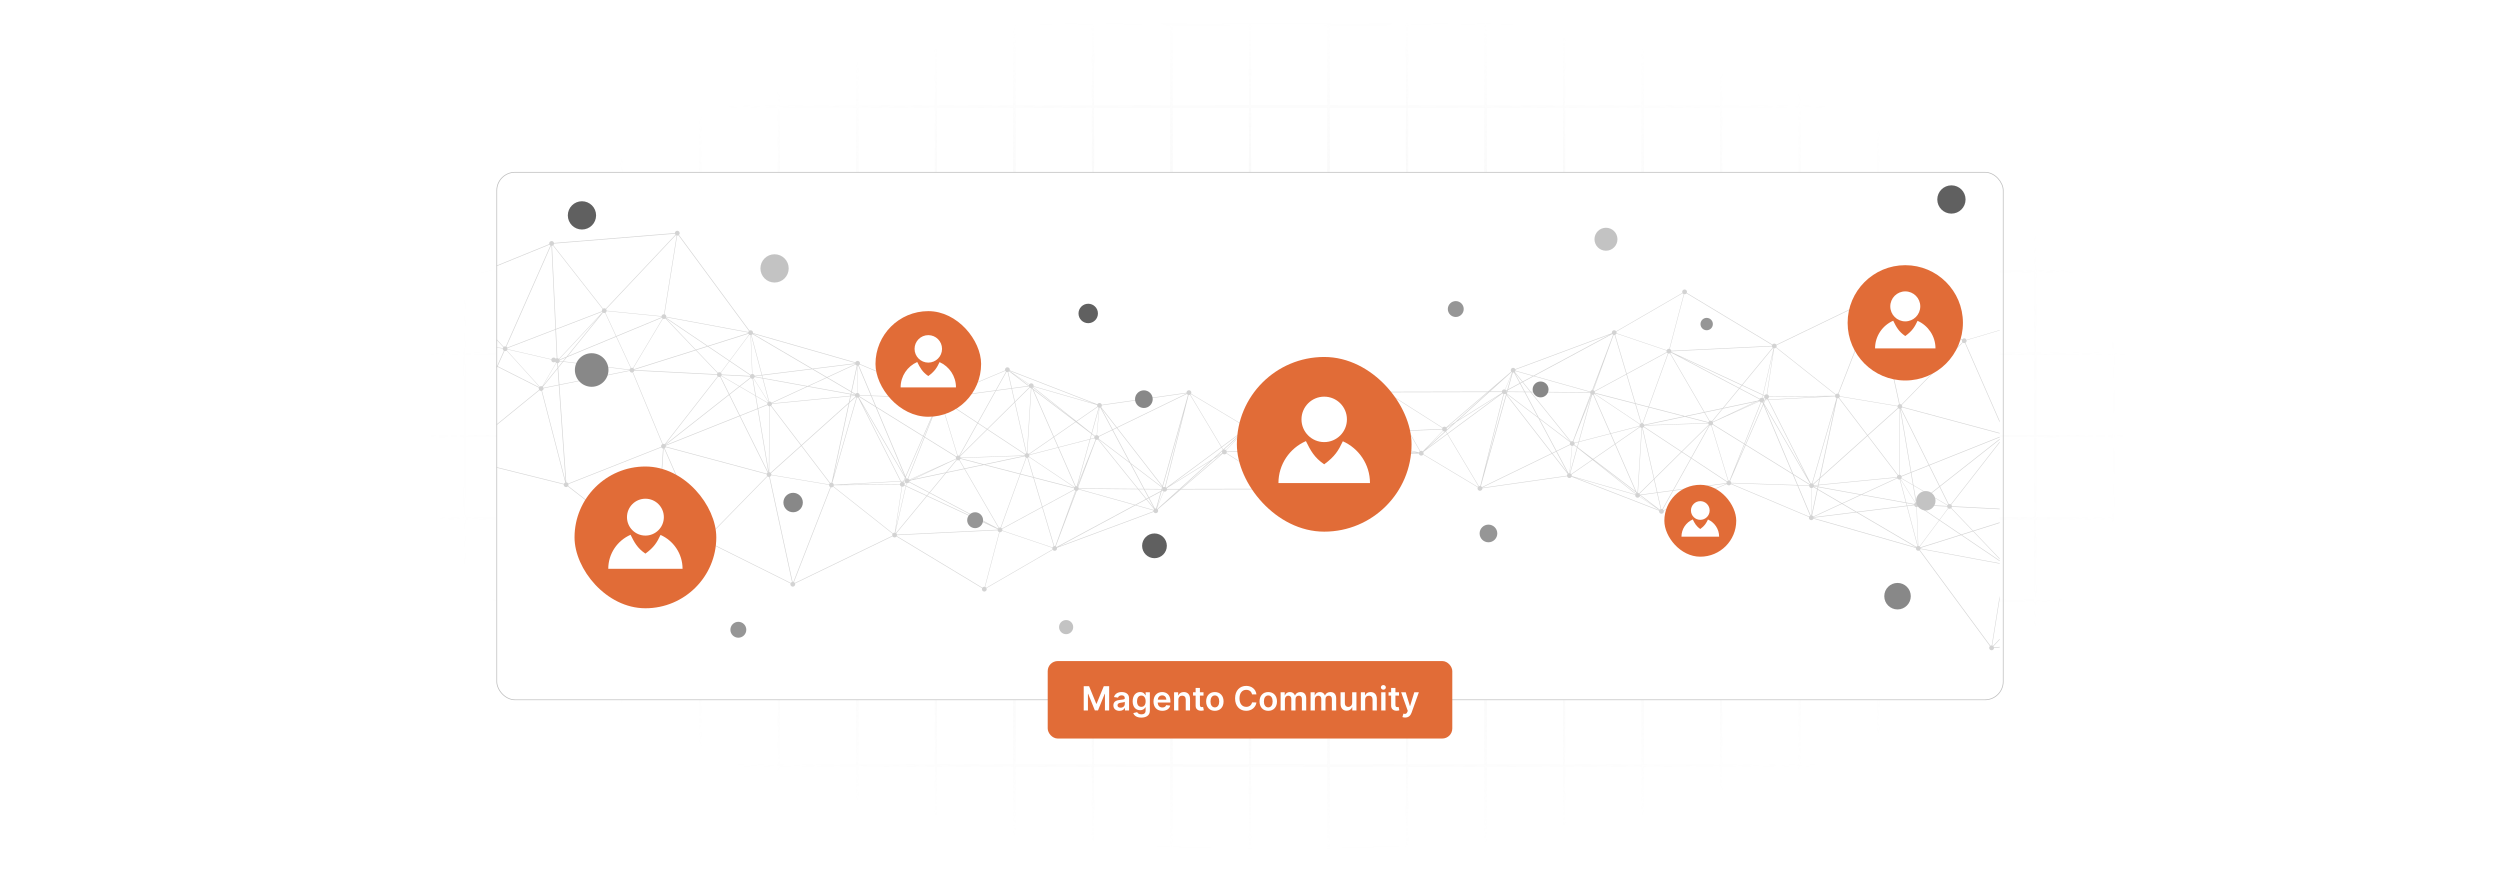 <?xml version="1.0" encoding="UTF-8"?>
<svg id="Layer_1" data-name="Layer 1" xmlns="http://www.w3.org/2000/svg" xmlns:xlink="http://www.w3.org/1999/xlink" viewBox="0 0 860 300">
  <defs>
    <filter id="luminosity-invert" x="39.647" y="-.272" width="782.115" height="300.272" color-interpolation-filters="sRGB" filterUnits="userSpaceOnUse">
      <feColorMatrix result="cm" values="-1 0 0 0 1 0 -1 0 0 1 0 0 -1 0 1 0 0 0 1 0"/>
    </filter>
    <radialGradient id="radial-gradient" cx="439.235" cy="148.479" fx="439.235" fy="148.479" r="298.487" gradientTransform="translate(0 74.962) scale(1 .495)" gradientUnits="userSpaceOnUse">
      <stop offset=".123" stop-color="#000" stop-opacity=".95"/>
      <stop offset="1" stop-color="#000" stop-opacity="0"/>
    </radialGradient>
    <mask id="mask" x="39.647" y="-.272" width="782.115" height="300.272" maskUnits="userSpaceOnUse">
      <g filter="url(#luminosity-invert)">
        <rect x="39.647" y="-.272" width="782.115" height="300.272" fill="url(#radial-gradient)"/>
      </g>
    </mask>
    <clipPath id="clippath">
      <rect x="170.891" y="59.27" width="518.219" height="181.459" rx="6.275" ry="6.275" fill="none" stroke="#bcbcbc" stroke-miterlimit="10" stroke-width=".25"/>
    </clipPath>
    <clipPath id="clippath-1">
      <rect x="170.891" y="-1.954" width="516.992" height="295.424" fill="#fff"/>
    </clipPath>
  </defs>
  <rect width="860" height="300" fill="#fff"/>
  <g mask="url(#mask)">
    <g opacity=".4">
      <path d="M808.41,291.922H51.59V8.078h756.819v283.845ZM52.09,291.422h755.819V8.578H52.09v282.845Z" fill="#e6e6e6" stroke="#d6d6d6" stroke-miterlimit="10" stroke-width=".25"/>
      <rect x="51.84" y="36.413" width="756.319" height=".5" fill="#e6e6e6" stroke="#d6d6d6" stroke-miterlimit="10" stroke-width=".25"/>
      <rect x="51.84" y="64.747" width="756.319" height=".5" fill="#e6e6e6" stroke="#d6d6d6" stroke-miterlimit="10" stroke-width=".25"/>
      <rect x="51.84" y="93.082" width="756.319" height=".5" fill="#e6e6e6" stroke="#d6d6d6" stroke-miterlimit="10" stroke-width=".25"/>
      <rect x="51.84" y="121.415" width="756.319" height=".5" fill="none" stroke="#d6d6d6" stroke-miterlimit="10" stroke-width=".25"/>
      <rect x="51.84" y="149.75" width="756.319" height=".5" fill="#e6e6e6" stroke="#d6d6d6" stroke-miterlimit="10" stroke-width=".25"/>
      <rect x="51.84" y="178.084" width="756.319" height=".5" fill="#e6e6e6" stroke="#d6d6d6" stroke-miterlimit="10" stroke-width=".25"/>
      <rect x="51.84" y="206.418" width="756.319" height=".5" fill="#e6e6e6" stroke="#d6d6d6" stroke-miterlimit="10" stroke-width=".25"/>
      <rect x="51.84" y="234.753" width="756.319" height=".5" fill="#e6e6e6" stroke="#d6d6d6" stroke-miterlimit="10" stroke-width=".25"/>
      <rect x="51.84" y="263.087" width="756.319" height=".5" fill="#e6e6e6" stroke="#d6d6d6" stroke-miterlimit="10" stroke-width=".25"/>
      <rect x="780.898" y="8.328" width=".5" height="283.345" fill="#e6e6e6" stroke="#d6d6d6" stroke-miterlimit="10" stroke-width=".25"/>
      <rect x="753.887" y="8.328" width=".5" height="283.345" fill="#e6e6e6" stroke="#d6d6d6" stroke-miterlimit="10" stroke-width=".25"/>
      <rect x="726.875" y="8.328" width=".5" height="283.345" fill="#e6e6e6" stroke="#d6d6d6" stroke-miterlimit="10" stroke-width=".25"/>
      <rect x="699.864" y="8.328" width=".5" height="283.345" fill="#e6e6e6" stroke="#d6d6d6" stroke-miterlimit="10" stroke-width=".25"/>
      <rect x="672.852" y="8.328" width=".5" height="283.345" fill="#e6e6e6" stroke="#d6d6d6" stroke-miterlimit="10" stroke-width=".25"/>
      <rect x="645.841" y="8.328" width=".5" height="283.345" fill="#e6e6e6" stroke="#d6d6d6" stroke-miterlimit="10" stroke-width=".25"/>
      <rect x="618.83" y="8.328" width=".5" height="283.345" fill="#e6e6e6" stroke="#d6d6d6" stroke-miterlimit="10" stroke-width=".25"/>
      <rect x="591.818" y="8.328" width=".5" height="283.345" fill="#e6e6e6" stroke="#d6d6d6" stroke-miterlimit="10" stroke-width=".25"/>
      <rect x="564.807" y="8.328" width=".5" height="283.345" fill="#e6e6e6" stroke="#d6d6d6" stroke-miterlimit="10" stroke-width=".25"/>
      <rect x="537.795" y="8.328" width=".5" height="283.345" fill="#e6e6e6" stroke="#d6d6d6" stroke-miterlimit="10" stroke-width=".25"/>
      <rect x="510.784" y="8.328" width=".5" height="283.345" fill="#e6e6e6" stroke="#d6d6d6" stroke-miterlimit="10" stroke-width=".25"/>
      <rect x="483.772" y="8.328" width=".5" height="283.345" fill="#e6e6e6" stroke="#d6d6d6" stroke-miterlimit="10" stroke-width=".25"/>
      <rect x="456.761" y="8.328" width=".5" height="283.345" fill="#e6e6e6" stroke="#d6d6d6" stroke-miterlimit="10" stroke-width=".25"/>
      <rect x="429.75" y="8.328" width=".5" height="283.345" fill="#e6e6e6" stroke="#d6d6d6" stroke-miterlimit="10" stroke-width=".25"/>
      <rect x="402.738" y="8.328" width=".5" height="283.345" fill="#e6e6e6" stroke="#d6d6d6" stroke-miterlimit="10" stroke-width=".25"/>
      <rect x="375.727" y="8.328" width=".5" height="283.345" fill="#e6e6e6" stroke="#d6d6d6" stroke-miterlimit="10" stroke-width=".25"/>
      <rect x="348.716" y="8.328" width=".5" height="283.345" fill="#e6e6e6" stroke="#d6d6d6" stroke-miterlimit="10" stroke-width=".25"/>
      <rect x="321.704" y="8.328" width=".5" height="283.345" fill="#e6e6e6" stroke="#d6d6d6" stroke-miterlimit="10" stroke-width=".25"/>
      <rect x="294.693" y="8.328" width=".5" height="283.345" fill="#e6e6e6" stroke="#d6d6d6" stroke-miterlimit="10" stroke-width=".25"/>
      <rect x="267.682" y="8.328" width=".5" height="283.345" fill="#e6e6e6" stroke="#d6d6d6" stroke-miterlimit="10" stroke-width=".25"/>
      <rect x="240.67" y="8.328" width=".5" height="283.345" fill="#e6e6e6" stroke="#d6d6d6" stroke-miterlimit="10" stroke-width=".25"/>
      <rect x="213.659" y="8.328" width=".5" height="283.345" fill="#e6e6e6" stroke="#d6d6d6" stroke-miterlimit="10" stroke-width=".25"/>
      <rect x="186.648" y="8.328" width=".5" height="283.345" fill="#e6e6e6" stroke="#d6d6d6" stroke-miterlimit="10" stroke-width=".25"/>
      <rect x="159.636" y="8.328" width=".5" height="283.345" fill="#e6e6e6" stroke="#d6d6d6" stroke-miterlimit="10" stroke-width=".25"/>
      <rect x="132.625" y="8.328" width=".5" height="283.345" fill="#e6e6e6" stroke="#d6d6d6" stroke-miterlimit="10" stroke-width=".25"/>
      <rect x="105.613" y="8.328" width=".5" height="283.345" fill="#e6e6e6" stroke="#d6d6d6" stroke-miterlimit="10" stroke-width=".25"/>
      <rect x="78.602" y="8.328" width=".5" height="283.345" fill="#e6e6e6" stroke="#d6d6d6" stroke-miterlimit="10" stroke-width=".25"/>
    </g>
  </g>
  <g>
    <g clip-path="url(#clippath)">
      <g>
        <g>
          <rect x="170.891" y="-1.954" width="516.992" height="295.424" fill="#fff"/>
          <g clip-path="url(#clippath-1)">
            <path d="M477.776,153.489c-.256-.059-.505.018-.697.17l-5.916-6.501c.102-.105.187-.228.223-.381.103-.446-.175-.891-.622-.994-.446-.103-.891.174-.994.621-.007.03.001.061-.002.092l-39.761.562c-.047-.329-.286-.611-.629-.69-.334-.077-.666.06-.856.32l-18.796-11.262c.025-.055.061-.104.075-.166.103-.446-.176-.891-.621-.994-.447-.103-.891.175-.995.62-.017.073-.008.144-.005.214l-29.162,4.161c-.075-.29-.295-.534-.608-.606-.375-.086-.735.104-.907.429l-30.156-11.695c.002-.009.009-.015.011-.024.103-.445-.175-.891-.621-.994-.446-.103-.891.175-.994.621-.035.15-.013.294.029.431l-21.694,9.124c-.109-.203-.295-.364-.537-.42-.368-.085-.724.098-.899.413l-26.848-11.325c.005-.019.019-.032.023-.051.103-.446-.175-.891-.622-.994-.397-.092-.779.127-.935.49l-35.234-10.081c.065-.425-.197-.837-.624-.935-.207-.048-.411-.006-.584.088l-24.269-32.925c.112-.107.205-.236.243-.399.103-.446-.175-.891-.621-.995-.447-.103-.891.175-.994.622-.011.048-.002.095-.004.142l-41.609,3.401c-.067-.303-.295-.558-.618-.632-.446-.103-.892.175-.994.62-.032.138-.017.273.018.4l-34.538,14.064c-.11-.198-.294-.353-.531-.407-.446-.103-.89.175-.994.621-.052.224-.007.448.107.628l-29.612,24.296c-.103-.099-.223-.18-.373-.215-.446-.103-.89.175-.994.621-.017.073-.009.144-.006.216l-37.767,6.201c-.083-.277-.295-.506-.595-.575-.446-.103-.892.174-.995.621-.103.446.175.891.622.994.219.05.436.007.615-.1l13.447,18.245c-.123.11-.225.247-.266.421-.103.447.175.892.621.995.3.069.593-.044.788-.256l25.898,18.855c-.038.068-.08.136-.098.216-.103.446.175.892.621.995.446.102.891-.175.994-.622.031-.134.018-.266-.015-.391l30.387-11.659c.108.207.294.372.54.429.406.094.799-.136.945-.514l36.161,9c-.049.415.208.809.624.906.288.066.566-.038.762-.232l29.683,23.064c-.043.072-.085.145-.105.231-.103.446.175.891.622.994.446.103.89-.175.993-.62.028-.124.023-.244-.003-.36l15.129-4.473c.096.248.294.453.574.517.349.08.692-.077.875-.361l28.866,14.392c-.012.033-.034.058-.042.092-.103.446.174.89.621.994.446.103.891-.175.994-.621.036-.156.012-.306-.036-.447l33.553-16.225c.113.175.289.31.508.36.324.075.646-.055.838-.302l29.472,17.785c-.023.05-.055.093-.067.147-.103.447.175.892.621.995.446.103.89-.175.994-.621.042-.183.007-.362-.065-.522l22.794-13.206c.114.157.275.281.478.328.446.103.891-.175.994-.621.03-.13.019-.256-.01-.379l33.246-12.365c.108.208.294.375.541.432.446.103.891-.175.994-.621.055-.235-.004-.468-.13-.652l7.989-6.85,34.176-.078c.043.334.282.622.63.702.446.103.891-.175.994-.621.03-.131.019-.26-.012-.384l34.832-13.338c.109.204.294.366.537.422.446.103.89-.175.994-.621.103-.446-.175-.89-.621-.994ZM84.298,130.196l37.767-6.202c.032.106.083.2.153.285l-23.818,24.846c-.091-.068-.194-.121-.312-.148-.218-.051-.436-.008-.614.1l-13.449-18.246c.124-.11.226-.246.266-.421.017-.073.009-.144.006-.215ZM363.472,188.17c-.073-.101-.169-.178-.282-.238l7.207-19.059c.283-.045.519-.242.628-.518l19.256,5.4-26.81,14.415ZM272.91,200.173c-.089-.02-.175-.015-.26-.008l-7.848-36.15c.251-.089.457-.285.529-.561l19.872,3.338c-.025.329.142.629.427.782l-12.7,32.608c-.007-.002-.013-.007-.02-.009ZM242.589,185.056c-.148-.034-.29-.014-.425.027l-13.515-30.86c.155-.09.269-.233.339-.407l34.734,9.316c-.033.235.037.458.18.632l-20.99,21.451c-.093-.074-.199-.132-.323-.16ZM98.532,149.267l23.817-24.846c.09.068.194.122.311.149.094.022.185.018.276.007l3.732,18.945c-.279.081-.512.295-.583.599-.02.086-.014.171-.007.254l-27.395,5.175c-.032-.104-.083-.198-.152-.283ZM154.211,99.085l18.938,20.345c-.084.096-.153.207-.186.34l-19.733-3.105c.027-.399-.223-.771-.625-.865-.022-.005-.043.002-.064-.001l1.183-16.555c.18-.001.347-.055.486-.159ZM232.776,81.017l-4.341,27.086c-.394-.021-.761.227-.853.625-.003.012.002.024-.001.036l-18.901-1.882c.003-.2-.062-.384-.186-.533l24-25.463c.082.061.177.104.281.131ZM257.408,114.388c-.005.07-.017.14-.005.207l-13.928,4.394-14.361-9.703c.022-.045.048-.088.063-.138l28.231,5.24ZM408.296,135.518c.088.136.223.234.378.302l-8.803,31.34-15.544-20.003,23.969-11.639ZM429.663,147.848c.139-.097.242-.238.3-.406l27.308,6.307c-.001.012,0,.024-.001.037l-23.612,1.039-3.995-6.977ZM457.265,153.983c.02.125.075.239.148.342l-15.604,13.312c-.105-.104-.229-.191-.384-.226-.185-.043-.365-.007-.525.066l-7.133-12.46,23.499-1.033ZM457.511,154.429c.105.105.229.191.384.227.446.103.89-.175.994-.621.008-.034-.001-.067.003-.1l1.514.034-17.32,12.766,14.425-12.306ZM458.895,153.8c-.001-.024.005-.049.003-.073l2.596-.561-.912.672-1.687-.038ZM421.719,154.846c-.098-.083-.21-.151-.343-.182-.104-.024-.208-.023-.308-.008l6.471-5.842-5.82,6.032ZM420.389,155.268c-.002.006-.006.011-.008.017-.045.196-.007.388.077.554l-2.281,1.425,2.212-1.996ZM421.791,154.924l6.87-7.123c.098.084.209.151.344.182.184.043.364.007.524-.065l3.959,6.915-11.482.505c-.026-.158-.108-.297-.214-.414ZM469.366,151.354l-7.198,1.556,2.827-2.085,4.373.434c.001.032-.007.064-.003.095ZM469.375,151.047v.001l-4.127-.409,4.736-3.491c.11.116.24.212.407.251.027.006.051-.001.077.002l-.257,3.021c-.388-.013-.745.232-.836.625ZM464.961,150.611l-1.016-.1,5.434-3.156-4.418,3.257ZM464.708,150.797l-3,2.212-2.841.614c-.013-.046-.031-.09-.051-.133l4.819-2.799,1.074.106ZM458.762,153.386c-.113-.166-.282-.297-.494-.346-.417-.096-.822.148-.958.543l-26.657-6.157,32.783,3.245-4.674,2.715ZM420.774,154.631l-.459-.765,7.257-5.372-6.798,6.138ZM420.66,154.733l-3.525,3.183-14.698,9.183,17.757-13.145.466.779ZM344.672,181.811c-.081-.117-.195-.204-.328-.268l6.667-18.362,4.452,1.152,2.987,10.022-13.779,7.456ZM265.343,163.312c.014-.194-.029-.379-.135-.531l10.44-9.363,9.8,12.853c-.107.102-.193.225-.234.379l-19.872-3.338ZM229.044,153.626c.015-.111.009-.217-.018-.321l25.416-10.141,9.636,19.394c-.136.09-.235.226-.299.384l-34.734-9.316ZM153.186,116.885c.011-.028.029-.05.036-.079l19.733,3.106c-.021.309.125.595.384.753l-2.337,5.217-17.815-8.998ZM258.032,115.259c.055.013.106.002.159.005l.526,13.387c-.207.023-.392.124-.528.28l-7.114-4.806,6.706-8.979c.077.047.157.092.251.113ZM275.789,153.292l16.137-14.472-5.849,27.225c-.173-.012-.343.017-.485.102l-9.803-12.855ZM248.127,129.344l6.128,3.573-3.366,2.649-2.985-6.006c.087-.057.162-.129.223-.215ZM248.184,129.22c.025-.054.06-.102.074-.162.002-.01-.002-.019,0-.029l9.736.501c.01.13.042.255.108.364l-3.731,2.934-6.187-3.607ZM258.236,130.044c.106.105.23.192.386.228.079.018.154.011.23.007l.971,5.727-5.265-3.069,3.678-2.893ZM263.941,139.155l-3.182,1.269-.697-4.121,3.938,2.296c-.026.054-.061.102-.075.163-.031.135-.018.268.015.393ZM264.014,139.345c.111.199.294.357.533.412.035.008.07-.001.105.002l-.188,22.533-3.67-21.663,3.22-1.284ZM264.057,138.475l-4.024-2.346-.996-5.879c.056-.017.111-.034.162-.062l5.058,8.095c-.076.054-.146.115-.199.192ZM246.64,128.734l-28.452-1.464c-.002-.026.006-.055.002-.081l21.167-6.676,7.473,7.824c-.086.099-.155.211-.187.347-.004.017.002.033-.002.05ZM247.264,129.679c.158.036.313.011.456-.04l3.008,6.053-21.922,17.241c-.002-.002-.003-.004-.005-.006l18.217-23.36c.076.047.154.091.246.112ZM228.941,153.084l21.879-17.207,3.531,7.104-25.398,10.133c-.005-.009-.005-.021-.012-.03ZM250.981,135.75l3.463-2.723,5.408,3.154.731,4.314-6.046,2.412-3.556-7.157ZM260.618,140.701l3.686,21.762c-.015.005-.029.012-.043.017l-9.634-19.389,5.99-2.39ZM264.718,162.44c-.035-.008-.069.001-.104-.003l.188-22.673c.127-.01.247-.042.354-.105l10.366,13.594-10.455,9.376c-.099-.085-.212-.156-.348-.188ZM265.299,139.535c.112-.108.205-.236.242-.4.014-.061.004-.119.004-.179l26.918-2.635-.462,2.152-16.34,14.652-10.363-13.591ZM292.2,138.574l2.186-1.96c.066.056.142.097.226.132l-7.895,27.357,5.484-25.528ZM294.11,135.946c-0.0.014-.001.027-.001.042l-1.381.135.088-.412,1.295.234ZM294.114,136.159c.022.11.068.21.131.302l-1.969,1.766.414-1.927,1.425-.14ZM296.422,138.757l14.872,25.57-.475,1.09-.904.049-13.492-26.709ZM355.165,133.851l7.213,16.455-8.48,5.858c-.111-.129-.252-.235-.431-.277-.02-.005-.04.002-.061-.002l1.382-22.321.377.286ZM376.529,150.086c-.041.07-.083.14-.102.223-.025.108-.025.215-.009.32l-1.306.338.45-1.616.967.735ZM370.036,167.275l-5.841-13.326,10.68-2.764-4.47,16.063c-.128-.021-.251-.008-.369.027ZM354.002,156.301l8.447-5.834,1.487,3.392-9.889,2.559c-.015-.04-.025-.08-.044-.117ZM353.995,157.089c.037-.066.077-.131.094-.208.025-.108.025-.216.009-.32l9.9-2.562,5.851,13.347c-.086.05-.159.118-.222.196l-15.632-10.454ZM375.066,151.137l1.404-.365c.069.19.2.345.382.442l-.557,1.474-5.564,14.025,4.335-15.576ZM374.922,151.016l-10.79,2.792-1.515-3.458,7.469-5.16,5.33,4.051-.494,1.775ZM362.547,150.189l-7.052-16.088,14.448,10.979-7.395,5.109ZM338.486,159.719l-8.055-2.086c.002-.018.001-.035.001-.054l21.807-.773-13.754,2.913ZM312.809,165.157h0l10.343-4.645-9.418,4.45-.925.195ZM311.553,164.772c-.152.114-.272.271-.319.471-.012.052-.002.101-.004.152l-.211.012.387-.887.147.252ZM310.948,165.568l.279-.015c.018.118.061.229.125.329l-.32.23c-.065-.081-.141-.148-.233-.201l.149-.343ZM311.104,166.204c-.007-.013-.013-.026-.021-.039l.32-.229c.025.031.053.06.082.088l-.381.18ZM312.856,165.365l.041-.008-.041.019c-.001-.004 0-.008,0-.011ZM314.331,164.835l14.579-6.886c.033.056.08.102.126.149l-3.623,4.39-11.083,2.347ZM329.174,158.222c.079.052.163.097.261.119.184.042.362.007.521-.065l1.681,2.893-5.933,1.256,3.47-4.203ZM330.103,158.197c.122-.088.213-.212.272-.359l7.645,1.98-6.212,1.315-1.706-2.936ZM328.882,157.197c-.023.05-.055.094-.067.15-.037.159-.012.314.04.458l-16.094,7.228c-.076-.14-.194-.248-.34-.325l5.647-14.224,10.814,6.713ZM310.747,165.579l-.112.258c-.02-.006-.036-.021-.057-.026-.164-.038-.322-.01-.468.044l-.119-.234.756-.041ZM311.154,166.335l.451-.212c.058.036.121.064.189.085l-.199.863-.427-.198c.008-.024.025-.042.031-.067.037-.164.01-.323-.045-.47ZM312.852,165.534l.641-.303,11.702-2.478-5.465,6.622-6.928-3.653c.015-.036.039-.066.048-.105.007-.027-.001-.054.003-.081ZM338.95,159.839l13.565-2.873c.072.202.216.365.415.461l-2.002,5.513-11.978-3.1ZM353.077,157.494c.007.001.012.007.018.008.113.026.227.027.335.007l1.963,6.586-4.309-1.116,1.992-5.486ZM353.6,157.444c.125-.054.238-.129.325-.236l15.631,10.455c-.016.028-.028.058-.04.089l-13.916-3.603-1.999-6.705ZM376.652,149.927l-.048-.036-.977-.774,2.462-8.844c.003.001.007,0,.011,0l-.845,9.411c-.232-.005-.445.083-.603.243ZM323.17,137.742c.123.028.243.023.358-.002l5.79,19.039c-.129.052-.244.128-.334.236l-10.838-6.728,4.988-12.562c.013.004.022.013.035.016ZM294.172,135.678c-.011.026-.025.049-.034.076l-1.283-.232.119-.547,1.198.703ZM258.085,129.094c-.031.06-.068.116-.084.185-.003.013.002.026-.001.039l-9.736-.501c-.015-.219-.112-.418-.275-.561l2.969-3.977,7.126,4.814ZM239.19,120.34l-21.079,6.649c-.059-.127-.138-.243-.255-.326l10.178-17.016c.056.027.106.062.168.077.253.058.499-.016.689-.164l10.298,10.781ZM227.906,109.587l-10.177,17.017c-.056-.028-.106-.063-.169-.078-.162-.037-.317-.01-.463.043l-5.007-10.782,15.584-6.465c.059.102.134.194.231.264ZM207.683,107.679c.161.037.317.01.462-.041l3.725,8.02-16.581,6.879,12.139-14.973c.078.049.16.093.255.115ZM194.927,122.688l-2.47,1.025c-.021-.038-.051-.069-.078-.102-.009-.013-.016-.025-.025-.037l13.948-14.918-11.376,14.032ZM191.377,124.846c.058.029.112.065.179.081.045.01.089.001.135.003l.113,1.609-5.113,6.307,4.686-8ZM191.907,124.927c.308-.063.567-.295.642-.622 0-.002,0-.004 0-.006l.972.122-1.518,1.872-.097-1.366ZM192.554,124.142c.003-.083-.002-.161-.024-.238l2.126-.883-1.019,1.257-1.083-.136ZM174.36,120.526c.082-.088.147-.19.186-.31l15.103,3.488c-.062.422.199.83.623.928.255.058.501-.017.692-.168.018.03.047.051.069.078.062.104.147.192.249.262l-4.756,8.122c-.059-.03-.113-.066-.179-.081-.251-.058-.495.013-.685.16l-11.302-12.478ZM193.855,124.305l1.164-1.435,16.937-7.027,5.006,10.777c-.192.111-.342.294-.396.528-0.0.002.001.004,0,.006l-22.711-2.849ZM286.324,166.105l8.457-29.302c.148.025.289.003.422-.045l14.508,28.72-22.881,1.255c-.042-.282-.235-.516-.506-.628ZM325.487,162.691l6.263-1.327,11.761,20.248c-.076.055-.145.118-.199.196l-23.414-12.345,5.589-6.772ZM344.178,181.468c-.184-.042-.362-.007-.522.065l-11.735-20.205,6.562-1.389,12.371,3.203-6.659,18.335c-.006-.001-.011-.006-.018-.008ZM370.629,167.328l2.775-6.995-2.664,7.045c-.033-.023-.075-.033-.111-.05ZM377.934,150.921c.045-.073.088-.15.108-.239.037-.158.011-.31-.039-.454l4.646-2.256,5.878,11.011-10.593-8.062ZM377.927,140.22l-2.445,8.782-5.083-4.029,7.209-4.98c.085.1.191.175.319.226ZM355.329,133.723l-.14-.321c.061-.036.111-.089.162-.141l14.728,11.671-14.75-11.21ZM353.911,132.897l.09.069c.03.083.069.159.123.228l-4.989,4.929-1.013-4.445,5.789-.781ZM354.253,133.334c.095.076.202.137.328.166.021.005.041-.002.062.002l-1.386,22.379c-.025.001-.049-.005-.073-.002l-3.999-17.538,5.068-5.007ZM353.018,155.925c-.141.048-.266.127-.362.24l-12.895-8.515,9.281-9.168,3.976,17.442ZM352.555,156.329c-.03.059-.066.113-.081.179-.011.048-.001.094-.004.14l-22.033.782c-.019-.149-.081-.283-.172-.4l9.356-9.242,12.933,8.54ZM330.136,156.893c-.012-.01-.019-.023-.032-.032l6.259-11.222,3.096,2.045-9.324,9.21ZM329.933,156.783c-.043-.018-.078-.046-.125-.056-.122-.029-.242-.023-.358.002l-5.79-19.04c.125-.05.236-.123.323-.227l12.224,8.072-6.273,11.248ZM317.998,150.195l-.264-.163,3.621-8.291-3.357,8.455ZM317.919,150.392l-5.656,14.245c-.012-.003-.021-.012-.035-.015-.138-.032-.272-.017-.4.017l-.233-.553,6.054-13.861.27.167ZM311.5,163.857l-9.947-23.624,15.943,9.896-5.996,13.728ZM311.329,164.019l-15.919-27.369c.055-.04.105-.084.148-.138l5.672,3.521,10.1,23.987ZM294.271,135.487l-1.251-.732,1.926-8.966c.002.001.004.001.005.001l-.076,9.391c-.239.013-.459.12-.605.307ZM292.777,134.86l-.134.624-14.501-2.622,6.287-2.902,8.348,4.899ZM292.602,135.674l-.101.471-26.96,2.639c-.007-.032-.024-.059-.035-.091l12.328-5.689,14.767,2.671ZM265.442,138.522c-.113-.185-.294-.328-.522-.381-.109-.025-.219-.026-.323-.009l-2.101-7.902,15.026,2.717-12.08,5.575ZM264.451,138.186c-.036.013-.073.022-.106.04l-5.058-8.095c.142-.102.25-.247.305-.426l2.735.495,2.125,7.986ZM259.621,129.513c.001-.017.001-.034.001-.051l2.43-.3.221.831-2.651-.48ZM259.605,129.269c-.073-.292-.295-.538-.61-.611-.054-.012-.106-.002-.159-.004l-.526-13.387c.015-.002.031.004.046.001l3.644,13.705-2.396.296ZM250.852,124.207l-2.965,3.97c-.077-.048-.157-.092-.25-.114-.254-.058-.499.016-.689.164l-7.419-7.767,3.938-1.242,7.385,4.99ZM239.363,120.285l-10.34-10.826,14.216,9.604-3.876,1.222ZM227.602,109.131l-15.598,6.472-3.724-8.018c.193-.111.343-.294.397-.527.003-.013-.001-.025.002-.037l18.9,1.882c-.002.078.004.154.024.227ZM207.262,107.412l-15.008,16.052c-.108-.111-.236-.203-.397-.24-.041-.009-.081,0-.122-.003l-.467-9.87,15.878-6.098c.03.06.072.11.117.159ZM191.528,123.215c-.137.024-.256.091-.365.176-.112-.183-.293-.323-.519-.375-.424-.098-.836.153-.967.56l-15.103-3.488c.017-.111.011-.219-.015-.322l16.505-6.338.463,9.786ZM173.529,120.752c.018.006.032.019.051.023.251.058.495-.014.685-.16l11.302,12.477c-.032.034-.065.063-.091.102l-14.287-7.216,2.341-5.225ZM186.742,133.082l5.082-6.27.389,5.524-5.277,1.068c-.04-.123-.105-.229-.195-.322ZM192.023,126.566l1.717-2.118,22.822,2.863c-.001.032-.005.065-.002.097l-24.133,4.882-.404-5.725ZM218.181,127.521c.003-.013-.001-.026.001-.039l28.453,1.464c.018.197.108.374.247.51l-18.218,23.359c-.075-.046-.154-.089-.245-.11-.146-.034-.287-.015-.421.025l-10.237-24.674c.202-.108.363-.293.418-.535ZM309.789,165.631l.15.297c-.173.112-.305.286-.355.503-.009.041,0,.079-.004.119l-20.141.196,20.35-1.116ZM311.087,167.049l.462.216-3.487,15.1,2.271-14.937c.308.021.595-.122.754-.38ZM307.99,183.267l3.683-15.944,7.042,3.282-10.525,12.753c-.061-.038-.128-.068-.2-.091ZM311.718,167.129l.205-.891c.318.047.625-.087.799-.341l6.883,3.629-.761.923-7.126-3.32ZM319.774,169.614l20.686,10.908-21.442-9.992.756-.916ZM355.67,164.387l13.788,3.57c-.017.144.005.281.058.41l-10.901,5.899-2.945-9.879ZM369.589,168.521c.082.12.2.208.337.273l-6.379,17.605-.547,1.448c-.003-.001-.004-.003-.006-.003-.113-.026-.226-.027-.334-.007l-3.996-13.403,10.925-5.911ZM370.056,168.852c.01.003.016.009.026.012.032.007.063-.002.094.002l-3,7.933,2.88-7.947ZM370.901,167.541l6.142-16.24c.003,0,.004.002.006.002.226.052.452.005.633-.111l13.676,16.953-20.273-.168c-.016-.164-.081-.31-.183-.436ZM377.813,151.07c.005-.005.011-.01.017-.015l10.889,8.286,4.709,8.822-1.839-.016-13.776-17.078ZM397.291,174.955l-1.959-3.669,3.981-2.141-1.618,5.762c-.141-.021-.277,0-.404.048ZM395.23,171.095l-1.471-2.757,5.767.047-.132.471-4.164,2.239ZM399.748,168.388l.079.001c.007.073.028.139.053.206l-.224.121.092-.329ZM400.748,167.499c-.191-.025-.378.008-.533.102l-.181-.234,7.109-25.311-6.395,25.442ZM400.07,167.73c-.007.007-.015.014-.022.021l-.099-.076.021-.073.101.128ZM399.942,167.884c-.045.073-.088.149-.109.238-.007.032.001.062-.002.094l-.036-.001.103-.366.044.034ZM399.575,168.214l-5.91-.049-4.547-8.519,10.598,8.065-.141.503ZM393.52,168.336l1.526,2.859-.696.375-2.621-3.248,1.792.015ZM395.148,171.385l1.855,3.474-2.515-3.119.661-.355ZM399.574,169.005l.403-.215c.078.108.186.191.311.251l-2.257,5.457,1.543-5.494ZM382.56,147.805l-4.627,2.247c-.113-.177-.291-.313-.512-.364-.021-.004-.041.001-.062-.002l.845-9.411c.108.003.209-.014.307-.051l4.047,7.581ZM348.083,133.505l-1.268-5.557c.123-.042.229-.109.32-.201l6.577,4.999-5.629.759ZM294.736,125.745l-1.911,8.893-8.157-4.787,9.636-4.446c.095.157.249.274.432.34ZM257.68,115.066l-6.711,8.986-7.265-4.91,13.777-4.345c.049.102.114.192.199.268ZM157.203,156.543c-.059-.013-.116-.004-.173-.004l-4.416-39.136c.2-.049.375-.166.489-.339l17.816,8.998-13.666,30.503c-.018-.005-.031-.018-.05-.023ZM401.234,167.752c-.084-.089-.185-.158-.305-.204l7.957-31.665c.163.021.32-.006.461-.074l10.749,17.981-18.862,13.962ZM399.806,167.392l-.041.144-10.838-8.248-6.09-11.408,1.311-.636,15.658,20.148ZM382.749,147.713l-3.875-7.258,5.157,6.636-1.282.622ZM377.417,139.308c-.037.194-.001.385.088.548l-7.247,5.006-14.799-11.727c.028-.044.045-.095.066-.144l21.892,6.318ZM353.956,132.679l-5.3-4.027,5.407,3.628c-.042.07-.084.141-.103.225-.013.059-.004.115-.004.173ZM346.365,127.987c.096.022.191.018.284.007l1.261,5.536-5.184.7,3.513-6.3c.043.017.079.046.125.057ZM347.951,133.703l1.04,4.563-9.392,9.279-3.142-2.075,6.161-11.047,5.332-.72ZM336.301,145.367l-12.217-8.067c.029-.059.065-.113.081-.179.017-.07.007-.138.005-.206l18.217-2.46-6.086,10.913ZM322.95,137.642l-5.37,12.294-16.167-10.035-1.541-3.66,22.671.749c.019.275.168.515.407.652ZM301.09,139.7l-5.428-3.37c.022-.05.055-.094.068-.149.006-.026-.001-.051.003-.078l3.899.129,1.46,3.468ZM295.735,135.939c-.025-.355-.263-.668-.628-.752-.043-.01-.084,0-.127-.003l.076-9.392c.058-.002.113-.009.168-.024l4.335,10.298-3.824-.126ZM294.238,125.234l-9.762,4.504-4.722-2.771,14.461-1.793c.004.021.017.04.023.06ZM284.238,129.848l-6.409,2.957-15.39-2.782-.234-.882,17.198-2.132,4.835,2.838ZM262.155,128.952l-3.654-13.738c.144-.054.273-.135.367-.256l20.26,11.891-16.973,2.103ZM207.075,107.073l-15.818,6.074-1.351-28.576c.107-.019.208-.059.3-.116l17.098,21.832c-.112.108-.205.236-.242.399-.031.133-.018.264.014.388ZM189.577,84.562c.041.009.081,0,.122.003l1.356,28.66-16.565,6.361c-.069-.132-.172-.239-.303-.319l15.341-34.727c.017.005.031.018.049.022ZM151.799,117.135l-24.421,26.501c-.087-.063-.187-.11-.298-.136-.094-.021-.186-.017-.276-.008l-3.732-18.945c.279-.081.512-.295.582-.598.023-.1.021-.199.009-.295l27.99-6.772c.035.094.082.177.146.253ZM127.514,143.78l24.421-26.5c.087.062.187.109.298.135.059.013.115.003.173.005l4.416,39.134c-.217.054-.4.194-.513.392l-28.633-12.397c.006-.02.019-.035.024-.055.062-.265-.023-.521-.186-.713ZM157.445,156.653l13.662-30.495,14.286,7.215c-.011.031-.033.056-.041.09-.051.223-.006.448.108.628l-27.878,22.672c-.043-.042-.086-.08-.137-.111ZM186.968,133.837c.021-.088.015-.175.007-.262l5.251-1.062,2.337,33.15-8.11-31.254c.247-.097.45-.294.514-.573ZM194.934,165.934c-.046-.01-.09,0-.136-.003l-2.359-33.461,24.158-4.888c.085.269.294.492.59.56.146.034.287.014.422-.026l10.236,24.674c-.202.109-.363.294-.418.535-.032.136-.018.27.016.397l-31.974,12.632c-.109-.203-.293-.364-.535-.42ZM286.825,166.924l22.751-.222c.035.343.275.641.628.723l-2.404,15.812c-.248-.018-.477.073-.644.243l-20.451-16.181c.05-.078.095-.16.117-.256.009-.04,0-.078.003-.118ZM308.328,183.483l10.561-12.797,24.327,11.336c-.009.024-.025.042-.031.067-.011.044-.001.086-.004.13l-34.622,1.692c-.028-.165-.115-.308-.23-.428ZM344.744,181.965l13.756-7.444,3.988,13.379c-.19.081-.34.228-.426.426l-17.269-5.851c.001-.005.005-.008.007-.013.04-.174.009-.344-.056-.497ZM371.078,168.197c.003-.016-.001-.032.001-.048l20.417.169,2.692,3.337-3.696,1.987-19.414-5.445ZM394.326,171.827l2.675,3.316c-.078.078-.137.17-.179.276l-6.029-1.691,3.534-1.9ZM397.933,174.984l2.441-5.904c.029.01.051.03.082.036.445.103.891-.175.994-.62.006-.029-.002-.057.003-.085l4.069-.009-7.411,6.691c-.053-.045-.114-.077-.177-.108ZM401.457,168.203c-.012-.093-.044-.179-.086-.263l15.126-9.449-10.747,9.702-4.294.01ZM422,155.533l11.598-.51,7.169,12.521c-.068.048-.13.103-.182.169l-18.672-11.871c.03-.06.068-.116.084-.184.009-.042.001-.082.003-.125ZM460.721,153.977l4.432.101-22.411,13.151,17.979-13.252ZM460.897,153.847l1.057-.779,7.442-1.609c.011.037.026.071.041.105l-4.065,2.385-4.475-.102ZM469.527,151.724c.113.151.27.271.468.317.384.089.753-.114.918-.454l5.905,2.442c-.01.028-.03.051-.036.081-.008.034.001.066-.003.1l-11.058-.252,3.805-2.234ZM417.539,157.84l2.774-1.733-14.094,12.085h-.147l11.466-10.352ZM476.858,153.944l-5.905-2.442c.01-.029.03-.052.036-.082.103-.446-.175-.891-.621-.994-.026-.006-.051.002-.077-.002l.258-3.021c.202.007.388-.054.538-.175l5.917,6.502c-.06.063-.108.133-.147.214ZM469.844,146.95l-6.098,3.541-32.689-3.236,38.705-.547c.012.086.044.164.082.241ZM428.477,147.586l-8.26,6.114-10.74-17.965c.069-.05.136-.105.187-.174l18.796,11.262c-.026.055-.061.104-.075.166-.049.212-.008.422.093.596ZM408.225,135.34l-24.017,11.663-5.411-6.962c.109-.106.199-.232.235-.393.017-.072.008-.142.006-.214l29.162-4.16c.005.023.018.044.025.066ZM355.577,132.847c.082-.435-.187-.862-.622-.962-.328-.076-.652.056-.843.307l-6.819-4.577-.035-.026c.006-.01.009-.022.014-.032l29.162,11.311-20.857-6.021ZM346.07,127.852l-3.575,6.409-18.342,2.476c-.005-.016-.013-.03-.018-.046l21.695-9.125c.06.11.136.211.24.285ZM322.547,136.824l-22.746-.751-4.372-10.384c.125-.074.222-.185.294-.316l26.849,11.325c-.005.018-.018.031-.022.05-.006.026.001.051-.003.076ZM294.198,124.981l-14.719,1.825-20.502-12.033,35.224,10.077c-.006.044-.004.087-.004.13ZM257.433,114.218l-28.231-5.24c.029-.392-.211-.755-.599-.859l4.341-27.086c.157.008.308-.02.441-.092l24.269,32.924c-.1.096-.179.212-.221.353ZM232.363,80.743l-24,25.464c-.089-.066-.191-.116-.306-.143-.223-.052-.448-.007-.628.106l-17.099-21.831c.112-.108.205-.236.242-.399.011-.048.002-.096.004-.144l41.609-3.4c.029.131.094.245.179.347ZM189.342,84.455l-15.341,34.727c-.018-.006-.031-.018-.049-.022-.248-.057-.49.011-.679.154l-18.939-20.345c.088-.099.16-.213.192-.352.032-.138.017-.272-.018-.4l34.538-14.063c.069.125.171.224.295.3ZM153.532,99.239c.021.005.042-.001.064.002l-1.183,16.554c-.374.004-.713.246-.801.626-.023.1-.02.2-.008.295l-27.991,6.772c-.02-.057-.034-.117-.065-.167l29.611-24.296c.104.097.224.179.374.214ZM98.716,149.716l27.395-5.175c.084.275.295.504.596.573.018.004.034-.001.052.002l-1.668,23.663c-.226.007-.431.1-.581.263l-25.898-18.855c.039-.068.08-.136.099-.216.019-.086.013-.17.006-.255ZM125.298,168.786c-.018-.004-.035.001-.052-.002l1.667-23.664c.289-.008.546-.159.689-.409l28.632,12.399c-.006.02-.019.035-.024.055-.031.134-.018.265.015.391l-30.387,11.659c-.108-.207-.294-.373-.54-.429ZM157.717,156.909l27.878-22.672c.105.102.226.186.379.221.102.024.204.022.302.009l8.178,31.516c-.211.082-.38.244-.466.466l-36.161-9.001c.023-.192-.012-.383-.11-.539ZM195.539,166.531l31.973-12.632c.109.203.294.364.535.42.012.002.022-.002.033.001l-2.415,35.664c-.206.012-.389.096-.532.238l-29.683-23.064c.043-.072.085-.144.105-.23.032-.137.017-.27-.016-.397ZM225.895,189.991c-.012-.003-.022.001-.034-.001l2.416-35.665c.067-.003.131-.015.194-.034l13.515,30.86c-.191.111-.339.293-.393.526-.028.122-.023.242.003.358l-15.129,4.474c-.095-.248-.295-.453-.573-.517ZM243.032,185.345l20.99-21.451c.094.074.2.132.323.16.088.021.175.015.26.008l7.848,36.15c-.171.061-.32.167-.42.322l-28.866-14.392c.012-.032.033-.058.041-.092.06-.26-.02-.512-.177-.704ZM273.418,200.532c-.075-.116-.185-.202-.31-.27l12.701-32.608c.006.002.012.008.02.009.293.068.576-.04.771-.24l20.451,16.181c-.05.078-.094.161-.116.256-.036.156-.011.305.036.448l-33.553,16.224ZM308.553,184.104l34.623-1.692c.049.289.255.527.541.63l-4.97,18.821c-.31-.054-.61.068-.793.303l-29.471-17.785c.022-.049.055-.093.067-.148.01-.044.001-.085.004-.129ZM339.27,202.191c-.095-.132-.229-.229-.389-.287l4.97-18.82c.379.066.736-.141.886-.485l17.268,5.85c-.001.006-.004.009-.005.014-.043.184-.008.362.065.522l-22.795,13.206ZM390.582,173.84l6.188,1.735c-.019.114-.015.226.012.334l-32.604,12.127,26.404-14.196ZM405.843,168.401h.133l-2.659,2.28,2.526-2.28ZM420.63,156.065c.104.098.223.179.372.214.326.074.648-.056.839-.304l18.672,11.871c-.03.06-.068.116-.084.185-.007.028.002.055-.002.084l-33.939.076,14.142-12.126ZM465.501,154.086l11.274.259c.004.05.006.099.018.147l-34.504,13.214,23.211-13.621Z" fill="#d3d3d3"/>
            <path d="M440.322,149.587c.256.059.505-.018.697-.17l5.916,6.501c-.102.105-.187.228-.223.381-.103.446.175.891.622.994.446.103.891-.174.994-.621.007-.03-.001-.061.002-.092l39.761-.562c.047.329.286.611.629.69.334.077.666-.06.856-.32l18.796,11.262c-.026.055-.061.104-.075.166-.103.446.176.89.621.994.447.103.891-.175.995-.62.017-.073.008-.144.005-.214l29.162-4.161c.075.29.295.534.608.606.375.086.735-.104.907-.429l30.156,11.695c-.002.009-.009.015-.011.024-.103.445.175.891.621.994.446.103.891-.175.994-.621.035-.15.013-.294-.03-.431l21.694-9.124c.109.203.295.364.537.42.368.085.724-.098.899-.413l26.848,11.325c-.005.019-.019.032-.023.051-.103.446.175.89.622.994.397.092.779-.127.935-.49l35.234,10.081c-.065.425.197.836.624.935.207.048.411.006.584-.088l24.269,32.925c-.112.107-.205.236-.243.399-.103.446.175.892.621.995.447.103.891-.175.994-.622.011-.048.002-.095.004-.142l41.609-3.401c.067.302.295.558.618.632.446.103.892-.175.994-.62.032-.138.017-.273-.018-.4l34.538-14.064c.11.198.294.353.531.407.446.103.89-.175.994-.621.052-.224.007-.448-.107-.628l29.612-24.296c.103.099.223.18.373.215.446.103.89-.175.994-.621.017-.073.009-.144.006-.216l37.767-6.201c.083.277.295.506.596.575.446.103.892-.174.995-.621.103-.446-.175-.891-.622-.994-.219-.05-.436-.007-.615.1l-13.447-18.245c.123-.11.225-.247.266-.421.103-.447-.175-.891-.621-.995-.3-.069-.593.044-.788.256l-25.898-18.855c.038-.068.08-.136.098-.216.103-.446-.175-.891-.621-.995-.446-.102-.891.175-.994.622-.031.134-.018.266.015.391l-30.387,11.659c-.108-.207-.294-.372-.54-.429-.406-.094-.799.136-.945.514l-36.161-9c.049-.415-.208-.809-.624-.906-.288-.066-.566.038-.762.232l-29.683-23.064c.043-.072.085-.145.105-.231.103-.446-.175-.89-.622-.994-.446-.103-.89.175-.993.62-.028.124-.023.244.003.36l-15.129,4.473c-.096-.248-.294-.453-.574-.517-.348-.08-.692.077-.875.361l-28.866-14.392c.012-.033.034-.058.042-.092.103-.446-.174-.891-.621-.994-.446-.103-.891.175-.994.621-.036.156-.012.305.036.447l-33.553,16.225c-.113-.175-.289-.309-.508-.36-.324-.075-.646.055-.838.302l-29.472-17.785c.023-.05.055-.093.067-.147.103-.447-.175-.891-.621-.995-.446-.103-.891.175-.994.621-.042.183-.007.362.065.522l-22.794,13.206c-.114-.157-.275-.281-.478-.328-.446-.103-.891.175-.994.621-.03.13-.02.256.01.379l-33.246,12.365c-.108-.208-.294-.375-.541-.432-.446-.103-.891.175-.994.621-.055.235.004.468.13.652l-7.989,6.85-34.176.078c-.043-.334-.282-.622-.63-.702-.446-.103-.891.175-.994.621-.03.131-.019.26.012.384l-34.832,13.338c-.109-.204-.294-.366-.537-.422-.446-.103-.89.175-.994.621-.103.446.175.891.621.994ZM833.799,172.88l-37.767,6.202c-.032-.106-.083-.2-.153-.285l23.818-24.846c.091.068.194.121.312.148.218.051.436.008.614-.1l13.449,18.246c-.124.11-.226.246-.266.421-.017.073-.009.144-.007.215ZM554.625,114.906c.073.101.169.178.282.238l-7.207,19.059c-.283.045-.519.242-.628.518l-19.256-5.4,26.81-14.415ZM645.187,102.903c.089.02.175.015.26.008l7.848,36.15c-.251.089-.457.285-.529.561l-19.872-3.338c.025-.329-.142-.629-.427-.782l12.7-32.608c.007.002.013.007.02.009ZM675.508,118.02c.148.034.29.014.425-.027l13.515,30.86c-.155.09-.268.233-.339.407l-34.734-9.316c.033-.235-.037-.458-.18-.632l20.99-21.451c.093.074.199.132.323.16ZM819.566,153.809l-23.817,24.846c-.09-.068-.194-.122-.311-.149-.094-.022-.185-.018-.276-.007l-3.732-18.945c.279-.081.512-.295.583-.599.02-.086.014-.171.007-.255l27.395-5.175c.032.104.083.198.152.283ZM763.886,203.991l-18.938-20.345c.084-.096.153-.207.186-.34l19.733,3.105c-.027.399.223.771.625.865.021.005.043-.002.064.001l-1.183,16.555c-.18.001-.347.055-.486.159ZM685.321,222.058l4.341-27.086c.394.021.761-.227.853-.625.003-.012-.002-.024.001-.036l18.901,1.882c-.003.2.062.384.186.533l-24,25.463c-.082-.061-.177-.104-.281-.131ZM660.689,188.687c.005-.07.017-.14.005-.207l13.928-4.394,14.361,9.703c-.022.045-.048.088-.063.138l-28.231-5.24ZM509.801,167.558c-.088-.136-.223-.234-.378-.301l8.803-31.34,15.544,20.003-23.969,11.639ZM488.434,155.227c-.139.097-.242.238-.3.406l-27.308-6.307c.001-.012,0-.024.001-.037l23.612-1.039,3.995,6.977ZM460.832,149.093c-.02-.125-.075-.239-.148-.342l15.604-13.312c.105.104.229.191.384.226.185.043.365.007.525-.066l7.133,12.461-23.499,1.033ZM460.586,148.647c-.105-.105-.229-.191-.384-.227-.446-.103-.89.175-.994.621-.008.034.001.067-.003.1l-1.514-.034,17.32-12.766-14.425,12.306ZM459.202,149.275c.001.024-.005.049-.003.073l-2.596.561.912-.672,1.687.038ZM496.379,148.229c.098.083.21.151.343.182.104.024.208.023.308.008l-6.471,5.842,5.819-6.032ZM497.708,147.808c.002-.006.006-.011.008-.017.045-.196.007-.388-.077-.554l2.281-1.425-2.212,1.996ZM496.306,148.151l-6.87,7.123c-.098-.084-.209-.151-.344-.182-.184-.043-.364-.007-.524.065l-3.959-6.915,11.482-.505c.026.158.108.297.214.414ZM448.731,151.721l7.198-1.556-2.827,2.085-4.373-.434c-.001-.032.007-.064.003-.095ZM448.723,152.029q0-.001.001-.001l4.126.409-4.736,3.491c-.11-.116-.24-.212-.407-.25-.027-.006-.051.001-.077-.002l.257-3.021c.388.013.745-.232.836-.625ZM453.136,152.465l1.016.1-5.434,3.156,4.418-3.257ZM453.389,152.278l3-2.212,2.841-.614c.013.046.031.09.051.133l-4.819,2.799-1.074-.106ZM459.335,149.69c.113.166.282.296.494.346.417.096.821-.148.958-.543l26.657,6.157-32.783-3.245,4.674-2.715ZM497.324,148.445l.459.765-7.257,5.372,6.798-6.138ZM497.437,148.343l3.525-3.183,14.698-9.183-17.757,13.145-.466-.779ZM573.426,121.265c.081.117.195.204.328.269l-6.667,18.362-4.452-1.152-2.987-10.022,13.779-7.456ZM652.754,139.764c-.014.194.029.379.135.531l-10.44,9.363-9.8-12.853c.107-.102.193-.225.234-.379l19.872,3.338ZM689.053,149.45c-.015.111-.009.217.018.321l-25.416,10.14-9.636-19.394c.136-.09.235-.226.299-.384l34.734,9.316ZM764.911,186.191c-.011.028-.029.05-.036.079l-19.733-3.106c.021-.31-.125-.595-.384-.753l2.337-5.217,17.815,8.998ZM660.065,187.817c-.055-.013-.106-.002-.159-.005l-.526-13.387c.207-.023.392-.124.528-.279l7.114,4.806-6.706,8.979c-.077-.047-.157-.092-.251-.113ZM642.308,149.784l-16.137,14.472,5.849-27.225c.173.012.343-.017.485-.102l9.803,12.855ZM669.97,173.732l-6.128-3.573,3.366-2.649,2.985,6.006c-.087.057-.162.129-.223.215ZM669.913,173.856c-.025.054-.06.102-.074.162-.002.01.002.019,0,.029l-9.736-.501c-.01-.13-.042-.255-.108-.364l3.731-2.934,6.187,3.607ZM659.861,173.031c-.106-.105-.23-.192-.386-.228-.079-.018-.154-.011-.23-.007l-.971-5.727,5.265,3.069-3.678,2.893ZM654.156,163.921l3.182-1.269.697,4.121-3.938-2.296c.026-.054.061-.102.075-.163.031-.135.018-.267-.015-.393ZM654.083,163.73c-.111-.199-.294-.357-.533-.412-.035-.008-.07.001-.105-.002l.188-22.533,3.67,21.663-3.22,1.284ZM654.041,164.601l4.024,2.346.996,5.879c-.056.017-.111.034-.162.062l-5.058-8.095c.076-.054.146-.115.199-.192ZM671.457,174.342l28.452,1.464c.002.026-.006.055-.002.081l-21.167,6.676-7.473-7.824c.086-.099.155-.211.187-.347.004-.017-.002-.033.002-.05ZM670.833,173.397c-.158-.036-.313-.011-.456.04l-3.008-6.053,21.922-17.241c.002.002.003.004.005.006l-18.217,23.36c-.076-.047-.154-.091-.246-.112ZM689.157,149.991l-21.879,17.207-3.531-7.104,25.398-10.133c.005.009.005.021.012.03ZM667.116,167.325l-3.463,2.723-5.408-3.153-.731-4.314,6.046-2.412,3.556,7.157ZM657.479,162.375l-3.686-21.762c.015-.005.029-.012.043-.017l9.634,19.389-5.99,2.39ZM653.379,140.636c.035.008.069-.001.104.003l-.188,22.673c-.127.01-.247.042-.354.105l-10.366-13.594,10.455-9.376c.099.085.212.156.348.188ZM652.798,163.541c-.112.108-.205.236-.242.4-.014.061-.004.119-.004.179l-26.918,2.635.462-2.152,16.34-14.652,10.363,13.591ZM625.897,164.501l-2.186,1.96c-.066-.056-.142-.097-.226-.132l7.895-27.356-5.484,25.528ZM623.987,167.13c0-.014.001-.027.001-.042l1.381-.135-.088.412-1.295-.234ZM623.984,166.917c-.022-.11-.068-.21-.131-.301l1.969-1.766-.414,1.927-1.425.14ZM621.676,164.318l-14.872-25.57.475-1.09.904-.049,13.492,26.709ZM562.932,169.225l-7.213-16.454,8.48-5.858c.111.129.252.235.431.277.02.005.04-.002.061.002l-1.382,22.321-.377-.286ZM541.568,152.99c.041-.07.083-.14.102-.223.025-.108.025-.215.009-.32l1.306-.338-.45,1.616-.967-.735ZM548.061,135.801l5.841,13.326-10.68,2.764,4.47-16.063c.128.021.251.008.369-.027ZM564.095,146.775l-8.447,5.834-1.487-3.392,9.889-2.559c.015.04.025.08.044.117ZM564.102,145.986c-.037.066-.077.131-.094.208-.025.108-.026.216-.009.32l-9.9,2.561-5.851-13.347c.086-.05.159-.118.222-.196l15.632,10.454ZM543.031,151.939l-1.404.365c-.069-.19-.2-.345-.382-.442l.557-1.474,5.564-14.025-4.335,15.576ZM543.175,152.06l10.79-2.792,1.515,3.458-7.469,5.16-5.33-4.051.494-1.775ZM555.55,152.886l7.052,16.088-14.448-10.979,7.395-5.109ZM579.611,143.357l8.055,2.086c-.002.018-.001.035-.001.054l-21.807.773,13.754-2.913ZM605.288,137.918h0l-10.343,4.645,9.418-4.45.925-.195ZM606.544,138.304c.152-.114.273-.271.319-.471.012-.052.002-.101.004-.152l.211-.012-.387.887-.147-.252ZM607.149,137.508l-.279.015c-.018-.118-.061-.229-.125-.329l.32-.23c.065.081.141.148.233.201l-.149.343ZM606.994,136.872c.007.013.013.026.021.039l-.32.23c-.025-.031-.053-.06-.082-.088l.381-.18ZM605.241,137.71l-.041.008.041-.019c.001.004-0.0.008,0,.011ZM603.767,138.241l-14.579,6.886c-.033-.056-.08-.102-.126-.149l3.623-4.39,11.083-2.347ZM588.923,144.853c-.079-.052-.163-.097-.261-.119-.184-.042-.362-.007-.521.065l-1.681-2.893,5.933-1.256-3.47,4.203ZM587.994,144.879c-.122.088-.213.212-.272.359l-7.645-1.979,6.212-1.315,1.706,2.936ZM589.215,145.878c.023-.05.055-.094.067-.15.037-.159.012-.314-.04-.458l16.094-7.228c.076.14.194.248.34.325l-5.647,14.224-10.814-6.713ZM607.35,137.497l.112-.257c.02.006.036.021.057.026.164.038.322.01.468-.044l.119.234-.756.041ZM606.943,136.74l-.451.212c-.058-.036-.121-.064-.189-.085l.199-.863.427.198c-.008.024-.025.042-.031.067-.037.164-.01.323.045.47ZM605.245,137.542l-.641.303-11.702,2.478,5.465-6.622,6.928,3.653c-.015.036-.039.066-.048.105-.007.027.001.054-.003.081ZM579.147,143.237l-13.565,2.873c-.072-.202-.216-.365-.415-.461l2.002-5.513,11.978,3.1ZM565.02,145.582c-.007-.001-.012-.007-.018-.008-.113-.026-.227-.027-.335-.007l-1.963-6.586,4.309,1.116-1.992,5.486ZM564.497,145.632c-.125.054-.238.129-.325.236l-15.631-10.455c.016-.028.028-.058.04-.089l13.916,3.603,1.999,6.705ZM541.445,153.149l.048.036.977.774-2.462,8.844c-.003-.001-.007,0-.011,0l.845-9.411c.232.005.445-.083.603-.243ZM594.927,165.334c-.123-.028-.243-.023-.358.002l-5.79-19.039c.129-.052.244-.128.334-.236l10.838,6.728-4.988,12.562c-.013-.004-.022-.013-.035-.016ZM623.925,167.398c.011-.026.026-.049.034-.076l1.283.232-.119.547-1.198-.703ZM660.012,173.982c.031-.06.068-.116.084-.185.003-.013-.002-.026.001-.039l9.736.501c.015.219.112.418.275.561l-2.969,3.977-7.126-4.814ZM678.907,182.736l21.079-6.649c.059.127.138.243.255.326l-10.178,17.017c-.056-.027-.106-.062-.168-.077-.253-.058-.499.016-.689.164l-10.298-10.781ZM690.191,193.489l10.177-17.017c.056.028.106.063.169.078.162.037.317.01.463-.043l5.007,10.782-15.584,6.465c-.059-.102-.134-.194-.231-.264ZM710.414,195.397c-.161-.037-.317-.01-.462.041l-3.725-8.02,16.581-6.879-12.139,14.973c-.078-.049-.16-.093-.255-.115ZM723.17,180.388l2.47-1.025c.021.038.051.069.078.102.009.013.016.025.025.037l-13.948,14.918,11.376-14.032ZM726.72,178.229c-.058-.029-.112-.065-.179-.081-.045-.01-.089-.001-.135-.003l-.113-1.609,5.113-6.307-4.686,8ZM726.19,178.148c-.308.063-.567.295-.642.622-0.0.002,0,.004-0.0.006l-.972-.122,1.518-1.872.097,1.366ZM725.543,178.934c-.003.083.002.161.024.238l-2.126.882,1.019-1.257,1.083.136ZM743.737,182.55c-.082.088-.147.19-.186.311l-15.103-3.488c.061-.422-.199-.83-.623-.928-.255-.058-.501.017-.692.168-.018-.03-.047-.051-.069-.078-.062-.104-.147-.192-.249-.262l4.756-8.122c.059.03.113.066.179.081.251.058.495-.013.685-.16l11.302,12.477ZM724.242,178.77l-1.164,1.434-16.937,7.027-5.006-10.777c.192-.111.342-.294.396-.528 0-.002-.001-.004,0-.006l22.711,2.849ZM631.773,136.971l-8.457,29.302c-.148-.025-.289-.003-.422.045l-14.508-28.72,22.881-1.255c.042.282.235.516.506.628ZM592.61,140.385l-6.263,1.327-11.761-20.248c.076-.055.145-.118.199-.196l23.414,12.345-5.589,6.772ZM573.919,121.608c.184.042.362.007.522-.065l11.735,20.205-6.562,1.389-12.371-3.203,6.659-18.335c.006.001.011.006.018.008ZM547.468,135.748l-2.775,6.995,2.664-7.045c.033.023.075.033.111.05ZM540.163,152.154c-.045.073-.088.15-.108.239-.037.158-.011.31.039.454l-4.646,2.256-5.878-11.011,10.593,8.062ZM540.17,162.856l2.445-8.782,5.083,4.029-7.209,4.98c-.085-.1-.191-.175-.319-.226ZM562.768,169.353l.14.321c-.062.036-.111.089-.162.141l-14.728-11.671,14.75,11.209ZM564.186,170.178l-.09-.069c-.03-.083-.069-.159-.123-.228l4.989-4.928,1.013,4.445-5.789.781ZM563.844,169.742c-.095-.076-.202-.137-.328-.166-.021-.005-.041.002-.062-.002l1.386-22.379c.025-.001.049.005.073.002l3.999,17.538-5.068,5.007ZM565.08,147.15c.141-.048.266-.127.362-.24l12.895,8.515-9.281,9.168-3.976-17.442ZM565.542,146.747c.03-.059.066-.113.081-.179.011-.048.001-.094.004-.14l22.033-.782c.019.149.081.283.172.4l-9.356,9.242-12.933-8.54ZM587.961,146.183c.012.01.019.023.032.032l-6.259,11.222-3.096-2.045,9.324-9.21ZM588.164,146.293c.043.018.078.046.125.056.122.029.242.023.358-.002l5.79,19.04c-.125.05-.236.123-.323.226l-12.224-8.072,6.273-11.249ZM600.099,152.88l.264.163-3.621,8.291,3.357-8.455ZM600.178,152.684l5.656-14.245c.012.003.021.012.035.015.138.032.272.017.4-.017l.233.553-6.054,13.861-.27-.167ZM606.597,139.219l9.947,23.624-15.943-9.896,5.996-13.728ZM606.768,139.056l15.919,27.369c-.055.04-.105.084-.148.138l-5.672-3.521-10.1-23.987ZM623.826,167.589l1.251.732-1.926,8.967c-.002-.001-.004-.001-.005-.001l.076-9.391c.239-.013.459-.12.605-.306ZM625.32,168.216l.134-.624,14.501,2.622-6.287,2.902-8.348-4.899ZM625.495,167.402l.101-.471,26.96-2.639c.007.032.024.059.035.091l-12.328,5.689-14.767-2.671ZM652.655,164.554c.113.185.294.328.522.381.109.025.219.026.323.009l2.101,7.902-15.026-2.717,12.08-5.575ZM653.646,164.889c.036-.013.073-.022.106-.04l5.058,8.095c-.142.102-.25.247-.305.426l-2.735-.495-2.125-7.986ZM658.476,173.562c-.001.017-.001.034-.001.051l-2.43.301-.221-.832,2.651.48ZM658.492,173.807c.073.293.295.538.61.611.053.012.106.002.159.004l.526,13.387c-.015.002-.031-.004-.046-.001l-3.644-13.705,2.396-.297ZM667.245,178.868l2.965-3.97c.077.048.157.092.25.114.254.058.499-.016.689-.164l7.419,7.768-3.938,1.242-7.385-4.99ZM678.734,182.79l10.34,10.826-14.216-9.604,3.876-1.222ZM690.495,193.945l15.597-6.472,3.724,8.018c-.193.111-.343.294-.397.527-.003.013.001.025-.002.037l-18.9-1.882c.002-.078-.004-.154-.024-.227ZM710.836,195.663l15.008-16.052c.108.111.236.203.397.24.041.009.081,0,.122.003l.467,9.87-15.878,6.098c-.03-.06-.072-.11-.117-.159ZM726.569,179.861c.137-.024.256-.091.365-.176.112.183.293.323.519.375.424.098.836-.153.967-.56l15.103,3.488c-.017.111-.011.219.015.322l-16.505,6.338-.463-9.786ZM744.569,182.323c-.018-.006-.032-.019-.051-.023-.251-.058-.495.014-.685.16l-11.302-12.477c.032-.034.065-.063.091-.102l14.287,7.216-2.341,5.225ZM731.356,169.994l-5.082,6.27-.389-5.524,5.277-1.068c.04.123.105.23.195.322ZM726.074,176.509l-1.717,2.118-22.822-2.863c.001-.032.005-.065.002-.097l24.133-4.883.404,5.725ZM699.917,175.555c-.003.013.001.026-.001.039l-28.453-1.464c-.018-.197-.108-.374-.247-.51l18.218-23.36c.075.046.154.089.245.11.146.034.287.015.421-.025l10.237,24.674c-.202.108-.363.293-.418.535ZM608.308,137.445l-.15-.298c.173-.112.306-.286.355-.503.009-.041,0-.079.004-.119l20.141-.196-20.35,1.116ZM607.01,136.026l-.462-.216,3.487-15.1-2.271,14.937c-.308-.021-.595.122-.754.38ZM610.108,119.809l-3.683,15.944-7.042-3.282,10.525-12.753c.061.038.128.068.2.091ZM606.38,135.947l-.205.891c-.318-.047-.625.087-.799.341l-6.883-3.629.761-.923,7.126,3.32ZM598.324,133.462l-20.686-10.908,21.442,9.992-.756.915ZM562.427,138.689l-13.788-3.57c.017-.144-.005-.281-.058-.41l10.901-5.899,2.945,9.879ZM548.508,134.555c-.082-.12-.2-.208-.337-.273l6.379-17.605.547-1.448c.003.001.004.003.006.003.113.026.226.027.334.007l3.996,13.403-10.925,5.911ZM548.041,134.223c-.01-.003-.016-.009-.026-.012-.032-.007-.063.002-.094-.002l3-7.933-2.88,7.947ZM547.197,135.534l-6.142,16.24c-.003,0-.004-.002-.006-.002-.226-.052-.452-.005-.633.111l-13.676-16.953,20.273.168c.016.164.081.311.183.436ZM540.285,152.006c-.005.005-.011.01-.017.015l-10.889-8.286-4.709-8.822,1.839.016,13.776,17.078ZM520.806,128.12l1.959,3.669-3.981,2.141,1.618-5.762c.141.021.277,0,.404-.048ZM522.867,131.98l1.471,2.757-5.767-.047.132-.471,4.164-2.239ZM518.35,134.688l-.079-.001c-.007-.073-.028-.139-.053-.206l.224-.121-.092.329ZM517.349,135.576c.191.025.378-.008.533-.102l.181.233-7.109,25.311,6.395-25.442ZM518.028,135.346c.007-.007.015-.014.022-.021l.099.076-.021.073-.101-.128ZM518.155,135.192c.045-.073.088-.149.109-.238.007-.032-.001-.062.002-.094l.036.001-.103.366-.044-.034ZM518.522,134.862l5.91.049,4.547,8.519-10.598-8.065.141-.503ZM524.577,134.74l-1.526-2.859.696-.375,2.621,3.249-1.792-.015ZM522.95,131.691l-1.855-3.474,2.515,3.118-.661.356ZM518.523,134.071l-.403.215c-.078-.108-.186-.191-.311-.252l2.257-5.457-1.543,5.494ZM535.537,155.27l4.627-2.247c.113.177.291.312.512.363.021.004.041-.001.062.002l-.845,9.411c-.108-.003-.209.014-.307.051l-4.047-7.581ZM570.015,169.57l1.268,5.557c-.123.042-.229.109-.32.201l-6.577-4.999,5.629-.759ZM623.362,177.331l1.911-8.893,8.157,4.787-9.636,4.446c-.095-.157-.249-.274-.432-.34ZM660.418,188.009l6.711-8.986,7.265,4.91-13.777,4.345c-.049-.102-.114-.192-.199-.268ZM760.894,146.532c.059.013.116.004.173.004l4.416,39.136c-.2.049-.375.166-.489.339l-17.816-8.999,13.666-30.503c.018.005.031.018.05.023ZM516.863,135.324c.084.089.185.158.305.204l-7.957,31.665c-.163-.021-.32.006-.461.074l-10.749-17.981,18.862-13.962ZM518.291,135.684l.041-.144,10.838,8.248,6.09,11.408-1.311.636-15.658-20.148ZM535.349,155.363l3.875,7.258-5.157-6.635,1.282-.622ZM540.68,163.767c.037-.194.001-.385-.088-.548l7.247-5.006,14.799,11.727c-.028.044-.045.095-.066.144l-21.892-6.318ZM564.141,170.397l5.3,4.027-5.407-3.628c.042-.07.084-.141.103-.226.013-.059.004-.115.004-.173ZM571.732,175.089c-.096-.022-.191-.018-.285-.007l-1.261-5.536,5.184-.7-3.513,6.3c-.043-.017-.079-.046-.125-.057ZM570.146,169.373l-1.04-4.563,9.392-9.279,3.142,2.075-6.161,11.047-5.332.72ZM581.797,157.709l12.217,8.067c-.029.059-.065.113-.081.179-.017.07-.007.138-.005.206l-18.217,2.46,6.086-10.913ZM595.148,165.434l5.37-12.294,16.167,10.035,1.541,3.66-22.671-.749c-.019-.274-.168-.515-.407-.652ZM617.008,163.376l5.428,3.37c-.022.05-.055.094-.068.149-.006.026.001.051-.003.078l-3.899-.129-1.46-3.468ZM622.362,167.137c.025.355.263.668.628.752.043.01.084,0,.127.003l-.076,9.392c-.058.002-.113.009-.168.024l-4.335-10.298,3.824.126ZM623.859,177.842l9.762-4.504,4.722,2.771-14.461,1.793c-.004-.021-.017-.04-.023-.06ZM633.859,173.228l6.409-2.957,15.39,2.782.234.881-17.198,2.132-4.835-2.838ZM655.942,174.123l3.654,13.738c-.144.054-.273.135-.367.256l-20.26-11.891,16.973-2.104ZM711.022,196.003l15.818-6.075,1.351,28.576c-.107.019-.208.059-.3.116l-17.098-21.832c.112-.108.205-.236.242-.399.031-.133.018-.263-.014-.388ZM728.52,218.514c-.041-.009-.081,0-.122-.003l-1.356-28.66,16.565-6.361c.069.132.172.239.303.319l-15.341,34.727c-.017-.005-.031-.018-.049-.022ZM766.298,185.941l24.421-26.501c.087.063.187.11.298.136.094.021.186.017.277.008l3.732,18.945c-.279.081-.512.295-.582.598-.023.1-.021.199-.009.295l-27.99,6.772c-.035-.094-.082-.177-.146-.254ZM790.583,159.296l-24.421,26.5c-.087-.062-.187-.109-.298-.135-.059-.013-.115-.003-.173-.005l-4.416-39.134c.217-.054.4-.194.513-.392l28.633,12.397c-.006.02-.019.035-.024.055-.062.266.023.521.186.713ZM760.652,146.422l-13.662,30.495-14.286-7.215c.011-.031.033-.056.041-.09.051-.223.006-.448-.108-.628l27.878-22.672c.043.042.086.08.137.111ZM731.13,169.239c-.021.088-.015.175-.007.262l-5.251,1.062-2.337-33.151,8.11,31.254c-.247.097-.45.294-.514.573ZM723.163,137.142c.046.01.09,0,.136.003l2.359,33.461-24.158,4.887c-.085-.268-.294-.492-.59-.56-.146-.034-.287-.014-.422.026l-10.236-24.674c.202-.109.363-.293.418-.535.032-.136.018-.27-.016-.397l31.974-12.632c.109.203.293.363.535.42ZM631.272,136.151l-22.751.222c-.035-.343-.275-.641-.628-.723l2.404-15.811c.248.018.477-.073.644-.243l20.451,16.181c-.05.078-.095.16-.117.256-.009.04,0,.078-.003.118ZM609.769,119.593l-10.561,12.797-24.327-11.336c.009-.024.025-.042.031-.067.011-.044.001-.086.004-.13l34.622-1.692c.028.165.115.309.23.428ZM573.353,121.11l-13.756,7.444-3.988-13.379c.19-.081.34-.228.426-.426l17.269,5.851c-.001.005-.005.008-.007.013-.04.174-.009.344.056.497ZM547.019,134.878c-.003.016.001.032-.001.048l-20.417-.169-2.692-3.337,3.696-1.987,19.414,5.445ZM523.771,131.249l-2.675-3.316c.078-.078.137-.17.179-.276l6.029,1.691-3.534,1.9ZM520.165,128.091l-2.441,5.904c-.029-.01-.051-.03-.082-.036-.445-.103-.891.175-.994.62-.007.029.001.057-.003.085l-4.069.009,7.411-6.691c.053.045.114.077.177.108ZM516.64,134.872c.012.093.044.179.086.263l-15.126,9.449,10.747-9.702,4.294-.01ZM496.098,147.542l-11.598.51-7.169-12.521c.068-.048.13-.103.182-.169l18.672,11.87c-.03.06-.068.116-.084.184-.009.042-.001.082-.003.125ZM457.376,149.099l-4.432-.101,22.411-13.151-17.979,13.252ZM457.2,149.229l-1.057.779-7.442,1.609c-.011-.037-.025-.071-.041-.105l4.064-2.385,4.475.102ZM448.57,151.352c-.113-.151-.27-.272-.468-.317-.384-.089-.753.114-.918.454l-5.905-2.442c.01-.028.03-.051.036-.081.008-.034-.001-.066.003-.1l11.058.252-3.805,2.234ZM500.558,145.235l-2.774,1.733,14.094-12.085h.147l-11.466,10.352ZM441.24,149.132l5.905,2.442c-.01.029-.029.052-.036.082-.103.446.175.891.621.994.026.006.051-.002.077.002l-.258,3.021c-.202-.007-.388.054-.538.175l-5.917-6.502c.06-.063.108-.133.147-.214ZM448.253,156.126l6.098-3.541,32.689,3.236-38.705.547c-.012-.086-.044-.164-.082-.241ZM489.62,155.49l8.26-6.115,10.74,17.965c-.069.05-.136.105-.187.174l-18.796-11.262c.026-.055.061-.104.075-.166.049-.212.008-.422-.093-.596ZM509.872,167.735l24.017-11.663,5.411,6.962c-.109.106-.199.232-.235.393-.017.072-.008.142-.006.214l-29.162,4.16c-.005-.023-.018-.044-.025-.066ZM562.521,170.228c-.082.435.187.862.622.962.328.076.652-.056.843-.306l6.819,4.577.035.026c-.006.01-.009.022-.014.032l-29.162-11.31,20.857,6.02ZM572.028,175.224l3.575-6.409,18.342-2.476c.005.016.013.03.018.046l-21.695,9.125c-.06-.11-.136-.211-.24-.286ZM595.55,166.252l22.746.751,4.372,10.384c-.125.074-.222.185-.294.316l-26.849-11.325c.005-.018.018-.031.022-.05.006-.026-.001-.051.003-.076ZM623.899,178.095l14.719-1.825,20.502,12.033-35.224-10.077c.006-.044.004-.087.004-.13ZM660.665,188.858l28.231,5.24c-.029.392.211.755.599.859l-4.341,27.086c-.157-.008-.308.02-.441.092l-24.269-32.924c.1-.096.179-.212.221-.353ZM685.735,222.333l24-25.464c.089.066.191.116.306.143.223.052.448.007.628-.106l17.099,21.831c-.112.108-.205.236-.242.399-.011.048-.002.096-.004.144l-41.609,3.4c-.029-.131-.094-.245-.179-.347ZM728.755,218.62l15.341-34.727c.018.006.031.018.049.022.248.057.49-.011.679-.154l18.939,20.345c-.088.099-.16.213-.192.352-.032.138-.017.271.018.4l-34.538,14.063c-.069-.125-.171-.224-.295-.301ZM764.565,203.837c-.022-.005-.042.001-.064-.002l1.183-16.554c.374-.004.713-.246.801-.626.023-.1.02-.2.008-.295l27.991-6.772c.02.057.034.117.065.167l-29.611,24.296c-.104-.097-.224-.179-.374-.214ZM819.381,153.359l-27.395,5.175c-.084-.275-.295-.504-.596-.573-.017-.004-.034.001-.052-.002l1.668-23.663c.226-.007.431-.1.581-.262l25.898,18.855c-.039.068-.08.136-.099.216-.019.086-.013.17-.006.254ZM792.8,134.289c.018.004.035-.001.052.002l-1.667,23.664c-.289.008-.546.159-.689.409l-28.632-12.399c.006-.02.019-.035.024-.055.031-.134.018-.266-.015-.391l30.387-11.659c.108.207.294.373.54.429ZM760.38,146.167l-27.878,22.672c-.105-.102-.226-.186-.379-.221-.102-.024-.204-.022-.302-.009l-8.178-31.516c.211-.082.38-.244.466-.466l36.161,9.001c-.023.192.011.383.11.539ZM722.558,136.544l-31.973,12.632c-.109-.203-.294-.364-.535-.42-.012-.002-.021.002-.033-.001l2.415-35.664c.206-.012.389-.096.532-.238l29.683,23.064c-.043.072-.085.144-.105.23-.032.137-.017.27.016.397ZM692.202,113.084c.012.003.022-.001.034.001l-2.416,35.665c-.067.003-.131.015-.194.034l-13.515-30.859c.191-.111.339-.294.393-.526.028-.122.023-.242-.003-.358l15.129-4.474c.095.248.295.453.573.517ZM675.065,117.731l-20.99,21.451c-.094-.074-.2-.132-.323-.16-.088-.021-.175-.015-.26-.008l-7.848-36.15c.171-.061.32-.167.42-.322l28.866,14.392c-.012.032-.033.058-.041.092-.06.26.02.512.177.704ZM644.679,102.543c.075.116.185.202.31.27l-12.701,32.608c-.006-.002-.012-.008-.02-.009-.292-.068-.576.04-.771.24l-20.451-16.181c.05-.078.094-.161.116-.256.036-.156.011-.306-.036-.448l33.553-16.224ZM609.544,118.972l-34.623,1.692c-.049-.289-.255-.527-.541-.63l4.97-18.821c.31.054.61-.068.793-.303l29.471,17.785c-.022.049-.055.093-.067.148-.01.044-.001.085-.004.129ZM578.827,100.884c.095.132.229.229.389.287l-4.97,18.82c-.379-.066-.736.141-.886.485l-17.268-5.85c.001-.006.004-.009.005-.014.043-.184.008-.362-.065-.522l22.795-13.206ZM527.515,129.235l-6.188-1.735c.019-.114.015-.226-.012-.334l32.604-12.127-26.404,14.195ZM512.255,134.675h-.133l2.659-2.28-2.526,2.28ZM497.467,147.01c-.104-.098-.223-.179-.372-.214-.326-.074-.648.056-.839.304l-18.672-11.87c.03-.06.068-.116.084-.185.007-.028-.002-.055.002-.084l33.939-.076-14.142,12.126ZM452.596,148.99l-11.274-.259c-.004-.05-.006-.099-.018-.147l34.504-13.214-23.211,13.621Z" fill="#d3d3d3"/>
          </g>
        </g>
        <g>
          <rect x="425.483" y="122.798" width="60.09" height="60.091" rx="30.045" ry="30.045" fill="#e16c37"/>
          <g>
            <circle cx="455.528" cy="144.266" r="7.816" fill="#fff"/>
            <path d="M461.938,151.796c-1.511,3.168-2.694,5.21-6.41,7.926-3.418-2.305-4.703-4.764-6.293-7.982-5.561,2.429-9.452,7.972-9.452,14.429h31.491c0-6.411-3.837-11.916-9.335-14.373Z" fill="#fff"/>
          </g>
        </g>
        <g>
          <rect x="301.168" y="107.031" width="36.334" height="36.334" rx="18.167" ry="18.167" fill="#e16c37"/>
          <g>
            <path d="M324.061,120.011c0,2.61-2.116,4.726-4.726,4.726s-4.726-2.116-4.726-4.726,2.116-4.726,4.726-4.726,4.726,2.116,4.726,4.726Z" fill="#fff"/>
            <path d="M323.211,124.564c-.913,1.916-1.629,3.15-3.876,4.793-2.067-1.393-2.844-2.881-3.805-4.827-3.363,1.469-5.715,4.82-5.715,8.725h19.041c0-3.877-2.32-7.205-5.645-8.691Z" fill="#fff"/>
          </g>
        </g>
        <g>
          <rect x="197.64" y="160.479" width="48.766" height="48.766" rx="24.383" ry="24.383" fill="#e16c37"/>
          <g>
            <path d="M228.366,177.901c0,3.503-2.84,6.343-6.343,6.343s-6.343-2.84-6.343-6.343,2.84-6.343,6.343-6.343,6.343,2.84,6.343,6.343Z" fill="#fff"/>
            <path d="M227.225,184.011c-1.226,2.571-2.186,4.228-5.202,6.432-2.774-1.87-3.817-3.866-5.107-6.478-4.513,1.972-7.671,6.47-7.671,11.71h25.556c0-5.203-3.114-9.671-7.576-11.664Z" fill="#fff"/>
          </g>
        </g>
        <g>
          <rect x="572.537" y="166.774" width="24.73" height="24.73" rx="12.365" ry="12.365" fill="#e16c37"/>
          <g>
            <path d="M588.119,175.609c0,1.776-1.44,3.216-3.216,3.216s-3.217-1.44-3.217-3.216,1.44-3.216,3.217-3.216,3.216,1.44,3.216,3.216Z" fill="#fff"/>
            <path d="M587.54,178.708c-.622,1.304-1.109,2.144-2.638,3.262-1.407-.948-1.936-1.961-2.59-3.285-2.289 1-3.89,3.281-3.89,5.938h12.96c0-2.638-1.579-4.904-3.842-5.915Z" fill="#fff"/>
          </g>
        </g>
        <g>
          <path d="M655.415,91.225h-0c-10.953,0-19.833,8.879-19.833,19.833h0c0,10.953,8.879,19.833,19.833,19.833h0c10.953,0,19.833-8.879,19.833-19.833h0c0-10.953-8.879-19.833-19.833-19.833Z" fill="#e16c37"/>
          <g>
            <path d="M660.574,105.396c0,2.849-2.31,5.159-5.159,5.159s-5.159-2.31-5.159-5.159,2.31-5.159,5.159-5.159,5.159,2.31,5.159,5.159Z" fill="#fff"/>
            <path d="M659.646,110.366c-.997,2.091-1.778,3.439-4.231,5.232-2.256-1.521-3.104-3.144-4.154-5.269-3.671,1.604-6.239,5.262-6.239,9.524h20.787c0-4.232-2.533-7.866-6.162-9.487Z" fill="#fff"/>
          </g>
        </g>
        <g>
          <path d="M271.313,92.329c0,2.686-2.177,4.863-4.863,4.863s-4.863-2.177-4.863-4.863,2.177-4.863,4.863-4.863,4.863,2.177,4.863,4.863Z" fill="#c3c3c3"/>
          <path d="M369.18,215.726c0,1.343-1.089,2.432-2.431,2.432s-2.432-1.089-2.432-2.432,1.089-2.432,2.432-2.432,2.431,1.089,2.431,2.432Z" fill="#c3c3c3"/>
          <path d="M556.404,82.299c0,2.182-1.769,3.951-3.951,3.951s-3.951-1.769-3.951-3.951,1.769-3.951,3.951-3.951,3.951,1.769,3.951,3.951Z" fill="#c3c3c3"/>
          <path d="M665.82,172.264c0,1.847-1.497,3.343-3.343,3.343s-3.343-1.497-3.343-3.343,1.497-3.343,3.343-3.343,3.343,1.497,3.343,3.343Z" fill="#c3c3c3"/>
          <path d="M532.697,133.968c0,1.511-1.225,2.735-2.735,2.735s-2.736-1.225-2.736-2.735,1.225-2.735,2.736-2.735,2.735,1.225,2.735,2.735Z" fill="#888"/>
          <path d="M276.176,172.872c0,1.847-1.497,3.343-3.343,3.343s-3.343-1.497-3.343-3.343,1.497-3.343,3.343-3.343,3.343,1.497,3.343,3.343Z" fill="#888"/>
          <path d="M209.311,127.282c0,3.189-2.586,5.775-5.775,5.775s-5.775-2.586-5.775-5.775,2.586-5.775,5.775-5.775,5.775,2.585,5.775,5.775Z" fill="#888"/>
          <path d="M396.534,137.311c0,1.679-1.361,3.039-3.039,3.039s-3.039-1.361-3.039-3.039,1.361-3.039,3.039-3.039,3.039,1.361,3.039,3.039Z" fill="#888"/>
          <path d="M657.31,205.089c0,2.518-2.041,4.559-4.559,4.559s-4.559-2.041-4.559-4.559,2.041-4.559,4.559-4.559,4.559,2.041,4.559,4.559Z" fill="#888"/>
          <path d="M589.228,111.477c0,1.175-.953,2.128-2.127,2.128s-2.128-.953-2.128-2.128.953-2.128,2.128-2.128,2.127.953,2.127,2.128Z" fill="#969696"/>
          <path d="M338.179,178.95c0,1.511-1.225,2.735-2.735,2.735s-2.735-1.225-2.735-2.735,1.225-2.736,2.735-2.736,2.735,1.225,2.735,2.736Z" fill="#969696"/>
          <path d="M256.725,216.638c0,1.511-1.225,2.735-2.735,2.735s-2.735-1.225-2.735-2.735,1.225-2.736,2.735-2.736,2.735,1.225,2.735,2.736Z" fill="#969696"/>
          <path d="M503.519,106.31c0,1.511-1.225,2.735-2.736,2.735s-2.735-1.225-2.735-2.735,1.225-2.735,2.735-2.735,2.736,1.225,2.736,2.735Z" fill="#969696"/>
          <path d="M515.068,183.509c0,1.679-1.361,3.039-3.039,3.039s-3.039-1.361-3.039-3.039,1.361-3.039,3.039-3.039,3.039,1.361,3.039,3.039Z" fill="#969696"/>
          <path d="M401.397,187.764c0,2.35-1.905,4.255-4.255,4.255s-4.255-1.905-4.255-4.255,1.905-4.255,4.255-4.255,4.255,1.905,4.255,4.255Z" fill="#606060"/>
          <path d="M377.69,107.83c0,1.847-1.497,3.343-3.343,3.343s-3.343-1.497-3.343-3.343,1.497-3.343,3.343-3.343,3.343,1.497,3.343,3.343Z" fill="#606060"/>
          <path d="M205.056,74.093c0,2.686-2.177,4.863-4.863,4.863s-4.863-2.177-4.863-4.863,2.177-4.863,4.863-4.863,4.863,2.177,4.863,4.863Z" fill="#606060"/>
          <path d="M676.154,68.622c0,2.686-2.177,4.863-4.863,4.863s-4.863-2.177-4.863-4.863,2.177-4.863,4.863-4.863,4.863,2.177,4.863,4.863Z" fill="#606060"/>
        </g>
      </g>
    </g>
    <rect x="170.891" y="59.27" width="518.219" height="181.459" rx="6.275" ry="6.275" fill="none" stroke="#bcbcbc" stroke-miterlimit="10" stroke-width=".25"/>
  </g>
  <g>
    <rect x="360.412" y="227.404" width="139.176" height="26.652" rx="3.455" ry="3.455" fill="#e16c37"/>
    <g>
      <path d="M374.647,236.059l2.477,6.046h.098l2.477-6.046h1.85v8.344h-1.451v-5.732h-.077l-2.306,5.708h-1.083l-2.306-5.72h-.077v5.745h-1.451v-8.344h1.85Z" fill="#fff"/>
      <path d="M383.001,242.647c0-1.41,1.161-1.772,2.376-1.903,1.104-.118,1.548-.138,1.548-.562v-.024c0-.615-.374-.966-1.059-.966-.721,0-1.137.367-1.283.794l-1.377-.195c.326-1.141,1.336-1.728,2.652-1.728,1.194,0,2.542.497,2.542,2.151v4.188h-1.418v-.86h-.049c-.269.526-.856.986-1.837.986-1.194,0-2.094-.652-2.094-1.882ZM386.929,242.158v-.738c-.192.155-.966.253-1.353.306-.66.094-1.153.33-1.153.896,0,.542.44.823,1.055.823.888,0,1.451-.591,1.451-1.287Z" fill="#fff"/>
      <path d="M389.853,245.299l1.328-.322c.179.342.57.762,1.458.762.839,0,1.45-.379,1.45-1.275v-1.185h-.073c-.228.46-.73,1.035-1.801,1.035-1.442,0-2.579-1.019-2.579-3.06,0-2.057,1.137-3.19,2.583-3.19,1.104,0,1.573.664,1.797,1.116h.082v-1.035h1.454v6.36c0,1.577-1.247,2.351-2.937,2.351-1.593,0-2.494-.705-2.762-1.556ZM394.098,241.245c0-1.185-.521-1.972-1.471-1.972-.982,0-1.487.835-1.487,1.972,0,1.153.513,1.911,1.487,1.911.941,0,1.471-.717,1.471-1.911Z" fill="#fff"/>
      <path d="M396.805,241.31c0-1.931,1.169-3.247,2.962-3.247,1.54,0,2.86.966,2.86,3.162v.452h-4.359c.012,1.071.644,1.699,1.597,1.699.636,0,1.125-.277,1.324-.807l1.377.155c-.261,1.088-1.263,1.801-2.721,1.801-1.886,0-3.04-1.25-3.04-3.214ZM401.213,240.683c-.008-.852-.579-1.471-1.426-1.471-.88,0-1.471.672-1.516,1.471h2.941Z" fill="#fff"/>
      <path d="M405.355,244.402h-1.475v-6.258h1.41v1.063h.073c.285-.697.929-1.145,1.866-1.145,1.291,0,2.147.856,2.143,2.355v3.984h-1.475v-3.756c0-.835-.457-1.336-1.218-1.336-.778,0-1.324.521-1.324,1.426v3.667Z" fill="#fff"/>
      <path d="M414.008,239.285h-1.235v3.235c0,.595.298.725.668.725.183,0,.35-.037.432-.057l.248,1.153c-.159.053-.448.134-.868.146-1.108.033-1.964-.546-1.956-1.723v-3.479h-.888v-1.141h.888v-1.499h1.475v1.499h1.235v1.141Z" fill="#fff"/>
      <path d="M414.912,241.298c0-1.94,1.165-3.235,2.998-3.235s2.998,1.295,2.998,3.235c0,1.935-1.165,3.227-2.998,3.227s-2.998-1.292-2.998-3.227ZM419.414,241.294c0-1.145-.497-2.062-1.495-2.062-1.015,0-1.512.916-1.512,2.062s.497,2.049,1.512,2.049c.998,0,1.495-.905,1.495-2.049Z" fill="#fff"/>
      <path d="M430.696,238.874c-.175-.999-.969-1.573-1.984-1.573-1.365,0-2.326,1.047-2.326,2.929,0,1.915.97,2.929,2.322,2.929.998,0,1.796-.55,1.988-1.528l1.524.008c-.232,1.593-1.549,2.877-3.533,2.877-2.2,0-3.821-1.593-3.821-4.286,0-2.697,1.642-4.286,3.821-4.286,1.85,0,3.276,1.076,3.533,2.93h-1.524Z" fill="#fff"/>
      <path d="M433.284,241.298c0-1.94,1.165-3.235,2.998-3.235s2.999,1.295,2.999,3.235c0,1.935-1.166,3.227-2.999,3.227s-2.998-1.292-2.998-3.227ZM437.786,241.294c0-1.145-.497-2.062-1.496-2.062-1.014,0-1.511.916-1.511,2.062s.497,2.049,1.511,2.049c.999,0,1.496-.905,1.496-2.049Z" fill="#fff"/>
      <path d="M440.534,238.144h1.409v1.063h.074c.261-.713.888-1.145,1.727-1.145.844,0,1.451.436,1.691,1.145h.065c.277-.697.97-1.145,1.879-1.145,1.148,0,1.955.742,1.955,2.139v4.2h-1.478v-3.972c0-.774-.473-1.125-1.067-1.125-.713,0-1.133.489-1.133,1.194v3.903h-1.446v-4.033c0-.644-.428-1.063-1.051-1.063-.636,0-1.149.521-1.149,1.292v3.805h-1.475v-6.258Z" fill="#fff"/>
      <path d="M450.844,238.144h1.409v1.063h.074c.261-.713.888-1.145,1.727-1.145.844,0,1.451.436,1.691,1.145h.065c.277-.697.97-1.145,1.879-1.145,1.148,0,1.955.742,1.955,2.139v4.2h-1.478v-3.972c0-.774-.473-1.125-1.067-1.125-.713,0-1.133.489-1.133,1.194v3.903h-1.446v-4.033c0-.644-.428-1.063-1.051-1.063-.636,0-1.149.521-1.149,1.292v3.805h-1.475v-6.258Z" fill="#fff"/>
      <path d="M465.141,238.144h1.475v6.258h-1.43v-1.112h-.065c-.285.701-.944,1.194-1.882,1.194-1.23,0-2.086-.852-2.086-2.355v-3.984h1.475v3.756c0,.794.473,1.295,1.182,1.295.652,0,1.332-.473,1.332-1.426v-3.626Z" fill="#fff"/>
      <path d="M469.613,244.402h-1.475v-6.258h1.409v1.063h.074c.285-.697.929-1.145,1.865-1.145,1.292,0,2.147.856,2.144,2.355v3.984h-1.476v-3.756c0-.835-.456-1.336-1.218-1.336-.778,0-1.324.521-1.324,1.426v3.667Z" fill="#fff"/>
      <path d="M475.026,236.458c0-.444.383-.803.856-.803.469,0,.852.358.852.803,0,.44-.383.798-.852.798-.473,0-.856-.358-.856-.798ZM475.141,238.144h1.475v6.258h-1.475v-6.258Z" fill="#fff"/>
      <path d="M481.259,239.285h-1.234v3.235c0,.595.297.725.668.725.184,0,.351-.037.432-.057l.249,1.153c-.159.053-.448.134-.868.146-1.108.033-1.964-.546-1.956-1.723v-3.479h-.888v-1.141h.888v-1.499h1.476v1.499h1.234v1.141Z" fill="#fff"/>
      <path d="M482.432,246.671l.343-1.181c.644.188,1.071.13,1.349-.558l.146-.399-2.269-6.388h1.565l1.442,4.726h.065l1.446-4.726h1.568l-2.526,7.073c-.351.986-1.059,1.622-2.2,1.622-.432,0-.762-.098-.929-.168Z" fill="#fff"/>
    </g>
  </g>
</svg>